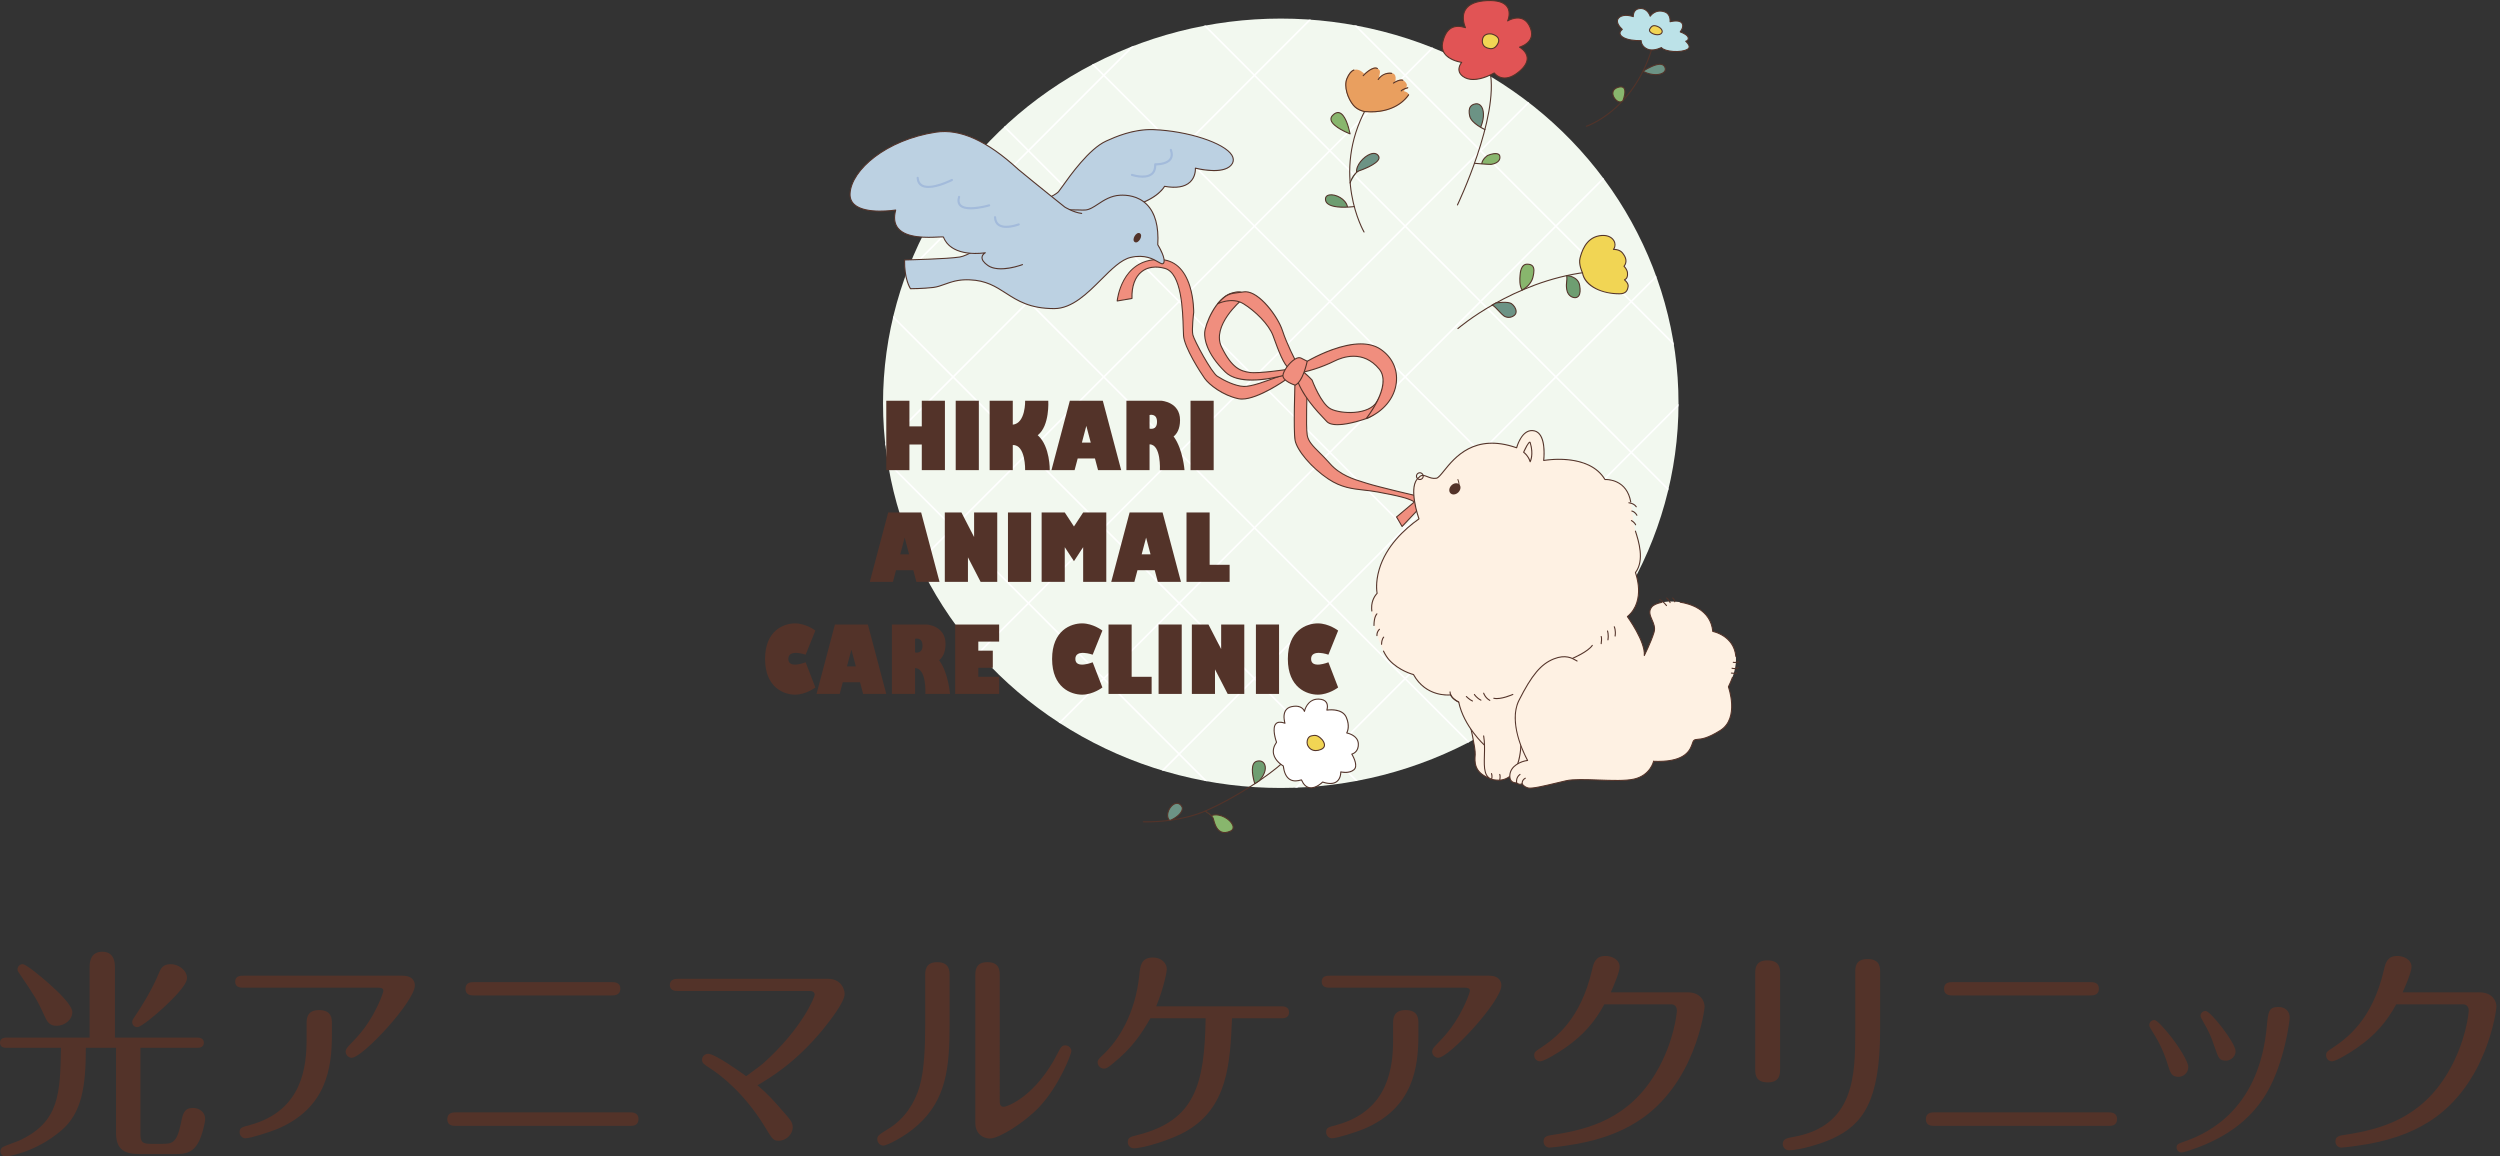 <?xml version="1.0" encoding="utf-8"?>
<!-- Generator: Adobe Illustrator 25.4.2, SVG Export Plug-In . SVG Version: 6.00 Build 0)  -->
<svg version="1.1" id="レイヤー_1" xmlns="http://www.w3.org/2000/svg" xmlns:xlink="http://www.w3.org/1999/xlink" x="0px"
	 y="0px" width="423.696px" height="196px" viewBox="0 0 423.696 196" style="enable-background:new 0 0 423.696 196;"
	 xml:space="preserve">
<rect x="0" y="0" width="423.696" height="196" fill="#333333" stroke="none"/>
<style type="text/css">
	.st0{fill:#533329;}
	.st1{clip-path:url(#SVGID_00000048485611149689068990000001263768777942220956_);}
	.st2{fill:#FFFFFF;}
	.st3{fill:#F08E7E;}
	.st4{fill:#F1D554;}
	.st5{fill:#6E9E71;}
	.st6{fill:#88B66D;}
	.st7{fill:#6C9385;}
	.st8{fill:#E15455;}
	.st9{fill:#BCE2E8;}
	.st10{fill-rule:evenodd;clip-rule:evenodd;fill:#533329;}
	.st11{fill:#FEF1E3;}
	.st12{fill:#BCD1E2;}
	.st13{fill:#A3BBDB;}
	.st14{fill:#E99F5F;}
</style>
<g>
	<g>
		<g>
			<path class="st0" d="M15.189,175.849v-11.917c0-0.828,0.112-2.632,2.143-2.632c2.143,0,2.143,2.03,2.143,2.632v11.917h14.023
				c0.338,0,1.052,0.113,1.052,0.865c0,0.752-0.677,0.865-1.052,0.865h-9.7v14.549c0,1.428,0.338,1.729,1.766,1.729h1.73
				c1.804,0,2.631,0,3.345-3.383c0.338-1.73,0.564-2.707,2.068-2.707c1.015,0,2.068,0.677,2.068,1.88
				c0,0.564-0.526,2.895-1.203,4.06c-1.015,1.767-2.369,1.879-3.76,1.879h-6.165c-2.331,0-3.985-0.601-3.985-3.571v-14.437h-5.114
				c0,6.579-0.677,11.053-4.172,14.023C5.865,195.436,1.166,196,0.939,196c-0.564,0-0.864-0.489-0.864-0.865
				c0-0.225,0.075-0.451,0.262-0.639c0.338-0.301,2.482-0.978,2.933-1.203c6.843-3.158,6.918-8.008,7.068-15.715H1.052
				c-0.376,0-1.052-0.076-1.052-0.865c0-0.751,0.676-0.865,1.052-0.865H15.189z M8.271,166.675c1.616,1.429,3.985,3.685,3.985,4.85
				c0,1.354-1.354,2.331-2.669,2.331c-1.279,0-1.654-0.827-2.031-1.654c-1.203-2.669-1.691-3.421-4.323-7.293
				c-0.151-0.188-0.263-0.376-0.263-0.639c0-0.414,0.338-0.865,0.864-0.865C4.474,163.404,7.293,165.811,8.271,166.675z
				 M31.693,165.773c0,1.166-2.406,3.534-3.985,5c-1.204,1.127-3.798,3.308-4.437,3.308c-0.489,0-0.864-0.376-0.864-0.865
				c0-0.226,0.112-0.489,0.337-0.79c1.279-1.88,3.046-4.737,4.173-7.482c0.301-0.714,0.602-1.541,2.031-1.541
				C30.189,163.404,31.693,164.382,31.693,165.773z"/>
		</g>
		<g>
			<path class="st0" d="M68.242,165.359c2.068,0,2.068,1.466,2.068,1.654c0,2.669-8.834,12.256-10.715,12.256
				c-0.526,0-1.015-0.489-1.015-1.015c0-0.451,0.301-0.752,0.602-1.09c1.542-1.579,3.61-3.685,5.376-7.97
				c0.113-0.301,0.414-1.053,0.414-1.279c0-0.414-0.375-0.526-0.827-0.526H41.211c-0.376,0-1.354,0-1.354-1.015
				c0-1.015,0.94-1.015,1.354-1.015H68.242z M56.249,175.36c0,5.639-0.903,12.444-9.249,15.978
				c-1.203,0.489-4.512,1.579-5.414,1.579c-0.451,0-0.977-0.414-0.977-1.015c0-0.79,0.338-0.865,1.767-1.241
				c8.985-2.444,9.586-10.076,9.586-14.587v-2.594c0-0.752,0-2.293,2.106-2.293c2.181,0,2.181,1.503,2.181,2.255V175.36z"/>
		</g>
		<g>
			<path class="st0" d="M106.785,188.518c0.414,0,1.428,0.038,1.428,1.128c0,1.166-0.977,1.166-1.428,1.166h-29.55
				c-0.414,0-1.429,0-1.429-1.128c0-1.128,0.977-1.165,1.429-1.165H106.785z M103.664,166.45c0.452,0,1.467,0,1.467,1.09
				c0,1.165-1.015,1.165-1.467,1.165H80.318c-0.414,0-1.429,0-1.429-1.127c0-1.128,0.977-1.128,1.429-1.128H103.664z"/>
		</g>
		<g>
			<path class="st0" d="M114.914,167.954c-0.414,0-1.392,0-1.392-1.015s0.978-1.053,1.392-1.053h25.414
				c2.181,0,2.82,1.73,2.82,2.557c0,1.353-2.331,4.361-3.759,6.128c-4.625,5.564-8.722,8.008-11.016,9.361
				c1.88,1.617,2.519,2.331,4.737,4.888c0.752,0.865,1.241,1.391,1.241,2.255c0,1.09-1.052,2.256-2.368,2.256
				c-0.94,0-1.09-0.263-2.406-2.444c-3.383-5.527-7.407-8.685-9.324-9.888c-0.902-0.601-1.278-0.827-1.278-1.391
				c0-0.564,0.489-1.015,1.052-1.015c1.166,0,5.714,3.271,6.428,3.797c0.452-0.338,2.482-1.805,2.858-2.143
				c6.692-5.978,8.759-11.316,8.759-11.655c0-0.414-0.338-0.639-0.752-0.639H114.914z"/>
		</g>
		<g>
			<path class="st0" d="M160.937,173.743c0,7.218-0.602,12.594-5.339,16.88c-2.331,2.143-5.376,3.534-5.865,3.534
				c-0.527,0-1.053-0.451-1.053-1.09c0-0.564,0.188-0.714,2.069-1.879c2.556-1.617,4.286-4.211,5.113-7.106
				c0.789-2.669,0.94-6.917,0.94-10.151v-8.609c0-0.752,0-2.256,2.03-2.256c2.106,0,2.106,1.504,2.106,2.218V173.743z
				 M169.433,186.451c0,0.526,0,1.127,0.677,1.127c0.602,0,5.451-1.767,9.174-9.135c0.489-0.94,0.676-1.278,1.278-1.278
				c0.602,0,1.015,0.526,1.015,0.977s-1.993,5.789-5.451,9.474c-2.406,2.556-6.768,5.338-8.347,5.338
				c-1.203,0-2.481-0.827-2.481-2.632v-25.001c0-0.752,0-2.256,2.031-2.256c2.105,0,2.105,1.466,2.105,2.218V186.451z"/>
		</g>
		<g>
			<path class="st0" d="M194.968,172.578c-1.504,2.556-2.933,4.925-6.541,7.82c-0.677,0.526-0.94,0.714-1.316,0.714
				c-0.564,0-1.09-0.489-1.09-1.052c0-0.451,0.263-0.677,0.977-1.354c2.594-2.444,5.414-6.917,6.091-13.459
				c0.15-1.579,0.3-2.97,2.331-2.97c1.391,0,2.331,0.94,2.331,1.993c0,0.338-0.49,3.121-1.805,6.279h21.166
				c0.414,0,1.354,0,1.354,1.015c0,1.015-0.94,1.015-1.354,1.015h-8.309c-0.338,7.594-0.677,15.151-7.895,19.211
				c-2.293,1.316-7.067,2.82-8.759,2.82c-0.527,0-1.015-0.414-1.015-1.053c0-0.79,0.489-0.902,1.542-1.166
				c9.888-2.444,11.466-8.609,11.654-19.813H194.968z"/>
		</g>
		<g>
			<path class="st0" d="M252.382,165.359c2.068,0,2.068,1.466,2.068,1.654c0,2.669-8.834,12.256-10.715,12.256
				c-0.526,0-1.015-0.489-1.015-1.015c0-0.451,0.301-0.752,0.602-1.09c1.542-1.579,3.61-3.685,5.376-7.97
				c0.113-0.301,0.414-1.053,0.414-1.279c0-0.414-0.375-0.526-0.827-0.526h-22.933c-0.376,0-1.354,0-1.354-1.015
				c0-1.015,0.94-1.015,1.354-1.015H252.382z M240.39,175.36c0,5.639-0.903,12.444-9.249,15.978
				c-1.203,0.489-4.512,1.579-5.414,1.579c-0.451,0-0.977-0.414-0.977-1.015c0-0.79,0.338-0.865,1.767-1.241
				c8.985-2.444,9.586-10.076,9.586-14.587v-2.594c0-0.752,0-2.293,2.106-2.293c2.181,0,2.181,1.503,2.181,2.255V175.36z"/>
		</g>
		<g>
			<path class="st0" d="M286,168.179c2.256,0,2.896,1.541,2.896,2.444c0,0.301-1.467,13.196-11.43,19.475
				c-3.195,2.03-7.068,3.383-12.294,4.098c-0.489,0.075-2.218,0.301-2.556,0.301c-0.526,0-1.014-0.414-1.014-1.015
				c0-0.902,0.601-1.015,1.691-1.165c6.053-0.94,12.821-2.782,17.406-10.602c3.083-5.226,3.497-10.189,3.497-10.414
				c0-1.015-0.752-1.09-0.939-1.09h-11.355c-1.579,2.895-3.497,5.188-6.578,7.331c-1.204,0.865-3.647,2.331-4.287,2.331
				c-0.601,0-1.014-0.451-1.014-1.015c0-0.564,0.187-0.677,1.052-1.241c2.481-1.654,6.805-4.775,8.759-13.309
				c0.263-1.127,0.564-2.293,2.256-2.293c0.977,0,2.406,0.526,2.406,1.879c0,0.903-1.241,3.722-1.504,4.286H286z"/>
		</g>
		<g>
			<path class="st0" d="M301.685,181.187c0,0.79,0,2.255-2.069,2.255c-2.143,0-2.143-1.428-2.143-2.218v-16.204
				c0-0.827,0-2.255,2.068-2.255c2.144,0,2.144,1.428,2.144,2.218V181.187z M318.64,174.57c0,12.068-2.932,16.016-8.045,18.384
				c-1.917,0.902-5.639,1.993-7.407,1.993c-0.564,0-1.052-0.451-1.052-1.053c0-0.902,0.752-1.015,1.767-1.203
				c10.301-1.804,10.527-10.263,10.527-17.858v-10.038c0-0.827,0-2.256,2.068-2.256c2.143,0,2.143,1.429,2.143,2.218V174.57z"/>
		</g>
		<g>
			<path class="st0" d="M357.369,188.518c0.414,0,1.429,0.038,1.429,1.128c0,1.166-0.977,1.166-1.429,1.166h-29.55
				c-0.414,0-1.429,0-1.429-1.128c0-1.128,0.978-1.165,1.429-1.165H357.369z M354.249,166.45c0.451,0,1.466,0,1.466,1.09
				c0,1.165-1.015,1.165-1.466,1.165h-23.347c-0.414,0-1.429,0-1.429-1.127c0-1.128,0.978-1.128,1.429-1.128H354.249z"/>
		</g>
		<g>
			<path class="st0" d="M367.414,180.511c-0.864-2.82-1.804-4.361-2.744-5.865c-0.301-0.489-0.414-0.676-0.414-0.94
				c0-0.489,0.414-0.827,0.864-0.827c0.489,0,1.729,1.504,2.331,2.218c1.729,2.068,3.421,4.85,3.421,5.715
				c0,1.127-0.94,1.692-1.692,1.692C368.016,182.466,367.828,181.826,367.414,180.511z M388.055,172.465
				c0,0.489-0.865,7.594-3.91,12.782c-2.218,3.722-5.941,7.369-13.008,9.7c-0.376,0.113-1.128,0.376-1.429,0.376
				c-0.414,0-0.827-0.376-0.827-0.827c0-0.602,0.338-0.677,1.278-1.015c4.625-1.579,12.782-5.94,14.023-19.587
				c0.226-2.444,0.301-3.233,1.993-3.233C387.265,170.66,388.055,171.337,388.055,172.465z M375.309,177.39
				c-0.639-1.917-1.014-2.631-1.841-4.098c-0.452-0.827-0.527-0.94-0.527-1.165c0-0.414,0.376-0.79,0.864-0.79
				c0.827,0,5.076,5.414,5.076,6.805c0,1.166-1.127,1.617-1.541,1.617C376.136,179.759,376.024,179.458,375.309,177.39z"/>
		</g>
		<g>
			<path class="st0" d="M420.204,168.179c2.256,0,2.895,1.541,2.895,2.444c0,0.301-1.466,13.196-11.429,19.475
				c-3.196,2.03-7.068,3.383-12.294,4.098c-0.489,0.075-2.218,0.301-2.556,0.301c-0.527,0-1.015-0.414-1.015-1.015
				c0-0.902,0.602-1.015,1.692-1.165c6.053-0.94,12.82-2.782,17.406-10.602c3.083-5.226,3.496-10.189,3.496-10.414
				c0-1.015-0.752-1.09-0.94-1.09h-11.354c-1.579,2.895-3.496,5.188-6.579,7.331c-1.203,0.865-3.647,2.331-4.286,2.331
				c-0.602,0-1.015-0.451-1.015-1.015c0-0.564,0.188-0.677,1.052-1.241c2.481-1.654,6.805-4.775,8.76-13.309
				c0.263-1.127,0.564-2.293,2.256-2.293c0.977,0,2.406,0.526,2.406,1.879c0,0.903-1.241,3.722-1.504,4.286H420.204z"/>
		</g>
	</g>
	<g>
		<g>
			<defs>
				<ellipse id="SVGID_1_" cx="217.062" cy="68.346" rx="67.409" ry="65.197"/>
			</defs>
			<use xlink:href="#SVGID_1_"  style="overflow:visible;fill-rule:evenodd;clip-rule:evenodd;fill:#F2F8EF;"/>
			<clipPath id="SVGID_00000142858011151491160680000016021773095920953273_">
				<use xlink:href="#SVGID_1_"  style="overflow:visible;"/>
			</clipPath>
			<g style="clip-path:url(#SVGID_00000142858011151491160680000016021773095920953273_);">
				<polygon class="st2" points="97.149,102.949 96.954,102.754 251.438,-51.869 251.634,-51.675 				"/>
				<polygon class="st2" points="109.919,115.73 109.724,115.535 264.209,-39.088 264.404,-38.894 				"/>
				<polygon class="st2" points="122.688,128.511 122.493,128.317 276.978,-26.307 277.173,-26.113 				"/>
				<polygon class="st2" points="135.459,141.292 135.263,141.098 289.748,-13.526 289.943,-13.332 				"/>
				<polygon class="st2" points="148.228,154.073 148.033,153.879 302.517,-0.745 302.712,-0.551 				"/>
				<polygon class="st2" points="160.997,166.854 160.802,166.66 315.287,12.036 315.483,12.231 				"/>
				<polygon class="st2" points="173.767,179.635 173.572,179.441 328.057,24.817 328.252,25.012 				"/>
			</g>
			<g style="clip-path:url(#SVGID_00000142858011151491160680000016021773095920953273_);">
				<polygon class="st2" points="328.057,102.949 173.572,-51.675 173.767,-51.869 328.252,102.754 				"/>
				<polygon class="st2" points="315.287,115.73 160.802,-38.894 160.997,-39.088 315.483,115.535 				"/>
				<polygon class="st2" points="302.517,128.511 148.033,-26.113 148.228,-26.307 302.712,128.317 				"/>
				<polygon class="st2" points="289.748,141.292 135.263,-13.332 135.459,-13.526 289.943,141.098 				"/>
				<polygon class="st2" points="276.978,154.073 122.493,-0.551 122.688,-0.745 277.173,153.879 				"/>
				<polygon class="st2" points="264.209,166.854 109.724,12.231 109.919,12.036 264.404,166.66 				"/>
				<polygon class="st2" points="251.438,179.635 96.954,25.012 97.149,24.817 251.634,179.441 				"/>
			</g>
		</g>
		<g>
			<g>
				<path class="st3" d="M219.486,64.41c0,0-0.299,8.541,0,10.191c0.299,1.649,2.699,4.625,5.672,6.597s5.378,1.625,8.346,2.187
					c3.168,0.6,5.839,1.111,6.555,1.972l0.43-1.219c0,0-6.913-1.613-8.704-2.187c-1.791-0.574-4.477-1.183-6.412-3.406
					s-3.576-3.227-3.83-4.804c-0.254-1.577,0-8.031,0-8.031S220.835,63.111,219.486,64.41z"/>
				<path class="st0" d="M240.059,85.448c-0.027,0-0.053-0.012-0.07-0.033c-0.701-0.841-3.389-1.351-6.502-1.94
					c-0.807-0.153-1.576-0.239-2.32-0.322c-1.995-0.223-3.879-0.433-6.06-1.879c-2.824-1.873-5.386-4.859-5.711-6.657
					c-0.298-1.64-0.014-9.861-0.002-10.21c0.001-0.024,0.011-0.046,0.028-0.063c0.343-0.329,0.685-0.449,1.002-0.361
					c0.794,0.219,1.191,1.642,1.207,1.703c0.002,0.009,0.003,0.018,0.003,0.028c-0.003,0.064-0.251,6.462-0.001,8.013
					c0.167,1.04,0.961,1.831,2.063,2.925c0.525,0.523,1.121,1.115,1.745,1.833c1.696,1.95,4.024,2.66,5.724,3.178
					c0.225,0.069,0.442,0.135,0.647,0.2c1.767,0.566,8.628,2.169,8.696,2.185c0.025,0.006,0.048,0.022,0.06,0.045
					c0.013,0.023,0.015,0.05,0.007,0.075l-0.429,1.219c-0.012,0.031-0.038,0.054-0.07,0.06
					C240.07,85.447,240.065,85.448,240.059,85.448z M219.576,64.451c-0.021,0.618-0.284,8.568-0.001,10.134
					c0.277,1.531,2.51,4.466,5.633,6.537c2.144,1.421,4.006,1.629,5.979,1.849c0.747,0.083,1.52,0.17,2.333,0.324
					c3.012,0.571,5.631,1.067,6.503,1.89l0.346-0.981c-0.856-0.201-6.955-1.635-8.612-2.166c-0.204-0.065-0.419-0.131-0.644-0.2
					c-1.721-0.525-4.077-1.244-5.809-3.233c-0.621-0.714-1.213-1.303-1.736-1.824c-1.124-1.119-1.938-1.927-2.114-3.026
					c-0.249-1.546-0.018-7.611-0.001-8.034c-0.042-0.142-0.419-1.38-1.076-1.561C220.129,64.091,219.857,64.189,219.576,64.451z"/>
			</g>
			<g>
				<path class="st3" d="M191.846,50.58l-2.507,0.43c0,0,0.645-7.17,7.236-7.027c5.894,0.128,5.731,8.963,5.731,8.963
					s-0.358,2.868-0.143,3.8c0.215,0.932,3.152,6.382,4.155,7.027s2.937,1.649,4.442,1.721c1.504,0.072,4.657-1.219,7.021-2.079
					l0.358,0.789c0,0-5.516,3.944-8.238,3.37s-5.015-2.438-5.731-3.442s-3.439-5.234-3.582-7.242s0.143-10.469-3.152-11.401
					S191.702,46.493,191.846,50.58z"/>
				<path class="st0" d="M210.492,67.723c-0.216,0-0.421-0.019-0.612-0.059c-2.682-0.565-4.999-2.374-5.786-3.478
					c-0.679-0.951-3.452-5.237-3.6-7.289c-0.02-0.282-0.031-0.679-0.046-1.183c-0.087-3.036-0.268-9.353-3.04-10.136
					c-1.509-0.427-2.879-0.24-3.855,0.526c-1.113,0.872-1.687,2.461-1.616,4.474c0.001,0.046-0.031,0.086-0.076,0.093l-2.507,0.43
					c-0.029,0.004-0.057-0.004-0.078-0.023c-0.021-0.019-0.031-0.047-0.029-0.076c0.007-0.072,0.715-7.112,7.134-7.112
					c0.064,0,0.129,0.001,0.194,0.002c2.453,0.053,4.238,1.642,5.162,4.594c0.693,2.213,0.66,4.44,0.66,4.462
					c-0.004,0.038-0.354,2.872-0.146,3.778c0.214,0.925,3.141,6.344,4.116,6.97c1.159,0.746,3.004,1.64,4.395,1.706
					c1.251,0.06,3.695-0.85,5.848-1.653c0.391-0.146,0.774-0.289,1.137-0.421c0.039-0.016,0.095,0.004,0.114,0.048l0.358,0.789
					c0.019,0.04,0.006,0.087-0.029,0.112C217.979,64.429,213.337,67.723,210.492,67.723z M195.879,45.17
					c0.502,0,1.032,0.077,1.579,0.231c2.9,0.82,3.084,7.228,3.172,10.308c0.015,0.501,0.025,0.897,0.046,1.175
					c0.143,2.01,2.892,6.253,3.565,7.195c0.749,1.049,3.07,2.856,5.675,3.405c0.179,0.038,0.37,0.055,0.571,0.055
					c2.619,0,6.965-2.97,7.534-3.367l-0.292-0.642c-0.339,0.124-0.693,0.256-1.055,0.391c-2.101,0.783-4.472,1.667-5.793,1.667
					c-0.043,0-0.086-0.001-0.127-0.003c-1.428-0.068-3.309-0.977-4.487-1.735c-1.034-0.665-3.973-6.119-4.194-7.083
					c-0.217-0.937,0.127-3.715,0.142-3.832c0-0.012,0.031-2.213-0.653-4.398c-0.912-2.908-2.59-4.409-4.99-4.461
					c-0.065-0.001-0.131-0.002-0.195-0.002c-2.597,0-4.551,1.146-5.809,3.41c-0.822,1.479-1.068,2.989-1.124,3.417l2.308-0.396
					c-0.055-2.035,0.544-3.647,1.689-4.544C194.107,45.436,194.944,45.17,195.879,45.17z"/>
			</g>
			<g>
				<path class="st3" d="M218.567,63.343c0,0-7.952,2.581-10.889-0.287c-2.937-2.868-3.582-5.306-3.51-6.668s1.863-5.951,4.657-6.74
					c2.794-0.789,1.576,1.219,1.576,1.219s-5.158,4.302-3.367,7.959c1.791,3.657,3.295,4.087,4.8,4.302s6.734-0.574,6.734-0.574
					V63.343z"/>
				<path class="st0" d="M212.165,64.511c-1.759,0-3.474-0.337-4.552-1.389c-3.34-3.262-3.586-5.799-3.537-6.739
					c0.073-1.387,1.863-6.016,4.722-6.824c0.979-0.276,1.581-0.25,1.836,0.085c0.338,0.444-0.136,1.236-0.156,1.269
					c-0.005,0.009-0.012,0.016-0.02,0.023c-0.051,0.043-5.082,4.298-3.343,7.848c1.74,3.555,3.172,4.029,4.73,4.252
					c1.482,0.212,6.656-0.566,6.708-0.573c0.026-0.003,0.053,0.004,0.073,0.021c0.02,0.017,0.032,0.043,0.032,0.069v0.789
					c0,0.04-0.025,0.075-0.063,0.087C218.388,63.498,215.211,64.511,212.165,64.511z M209.898,49.556c-0.248,0-0.587,0.05-1.05,0.18
					c-2.73,0.771-4.52,5.345-4.589,6.657c-0.048,0.915,0.195,3.389,3.483,6.598c2.723,2.663,9.976,0.518,10.733,0.285v-0.615
					c-0.767,0.113-5.26,0.758-6.655,0.558c-1.612-0.23-3.089-0.717-4.869-4.353c-1.759-3.591,3.097-7.82,3.377-8.059
					c0.124-0.209,0.373-0.77,0.159-1.051C210.408,49.651,210.241,49.556,209.898,49.556z M218.567,63.343h0.002H218.567z"/>
			</g>
			<g>
				<path class="st3" d="M206.36,51.49c0,0,2.392-1.241,4.398,0s4.298,3.487,5.015,5.447s1.719,4.9,2.794,5.617l1.075-1.291
					c0,0-1.504-2.796-2.292-5.234s-4.108-6.892-6.519-6.565S208.051,49.604,206.36,51.49z"/>
				<path class="st0" d="M218.567,62.646c-0.018,0-0.035-0.005-0.051-0.015c-1.024-0.683-1.977-3.312-2.673-5.231l-0.156-0.431
					c-0.719-1.969-3.048-4.207-4.977-5.401c-1.943-1.201-4.285-0.009-4.309,0.003c-0.04,0.02-0.088,0.01-0.114-0.025
					c-0.027-0.035-0.025-0.084,0.004-0.117c1.509-1.683,1.98-1.74,3.732-1.954c0.238-0.029,0.501-0.061,0.794-0.101
					c0.089-0.012,0.179-0.018,0.268-0.018c2.445,0,5.582,4.266,6.351,6.646c0.776,2.402,2.271,5.191,2.287,5.219
					c0.018,0.033,0.014,0.073-0.011,0.102l-1.075,1.291C218.62,62.635,218.593,62.646,218.567,62.646z M208.734,50.851
					c0.666,0,1.393,0.14,2.072,0.561c1.956,1.21,4.319,3.486,5.053,5.494l0.157,0.432c0.672,1.852,1.585,4.373,2.535,5.093
					l0.98-1.178c-0.214-0.404-1.549-2.964-2.269-5.195c-0.762-2.356-4.075-6.823-6.42-6.503c-0.294,0.04-0.557,0.072-0.797,0.101
					c-1.582,0.194-2.087,0.255-3.331,1.583C207.147,51.075,207.892,50.851,208.734,50.851z"/>
			</g>
			<g>
				<path class="st3" d="M231.534,70.944c0,0-5.301,1.936-6.662,0.502c-1.361-1.434-4.298-4.374-5.23-7.672
					c-0.931-3.298,2.722,0.637,2.722,0.637s1.496,4.024,3.148,4.885c1.652,0.86,6.529,1.15,7.887-1.289
					c1.359-2.439,0.499,0.859,0.499,0.859S233.198,70.43,231.534,70.944z"/>
				<path class="st0" d="M226.667,72.067c-0.789,0-1.474-0.148-1.862-0.558l-0.243-0.255c-1.441-1.51-4.123-4.32-5.007-7.455
					c-0.225-0.798-0.208-1.239,0.056-1.387c0.638-0.36,2.463,1.55,2.822,1.936c0.008,0.009,0.015,0.019,0.019,0.03
					c0.015,0.04,1.502,4.001,3.103,4.835c1.637,0.851,6.445,1.119,7.766-1.253c0.48-0.862,0.672-0.994,0.812-0.935
					c0.205,0.082,0.156,0.709-0.144,1.862c-0.034,0.08-0.741,1.623-2.424,2.143C231.383,71.096,228.684,72.067,226.667,72.067z
					 M219.812,62.545c-0.043,0-0.081,0.008-0.112,0.026c-0.098,0.055-0.223,0.28,0.03,1.177c0.873,3.091,3.534,5.88,4.964,7.378
					l0.243,0.256c1.304,1.375,6.513-0.506,6.565-0.525c0.001-0.001,0.003-0.001,0.004-0.002c1.604-0.495,2.301-2.014,2.308-2.029
					c0.173-0.668,0.31-1.463,0.247-1.622c-0.051,0.029-0.206,0.17-0.582,0.845c-0.609,1.094-1.997,1.779-3.906,1.929
					c-1.505,0.118-3.196-0.129-4.104-0.603c-1.626-0.847-3.062-4.591-3.184-4.917C221.553,63.673,220.313,62.545,219.812,62.545z"/>
			</g>
			<g>
				<polygon class="st3" points="236.684,87.615 237.623,89.228 241.241,85.392 240.343,84.534 				"/>
				<path class="st0" d="M237.623,89.32c-0.004,0-0.007,0-0.011-0.001c-0.028-0.003-0.054-0.02-0.068-0.045l-0.939-1.613
					c-0.022-0.039-0.014-0.087,0.021-0.116l3.659-3.08c0.036-0.03,0.09-0.028,0.122,0.004l0.898,0.858
					c0.036,0.035,0.038,0.092,0.003,0.129l-3.618,3.836C237.671,89.309,237.648,89.32,237.623,89.32z M236.802,87.635l0.838,1.441
					l3.472-3.681l-0.773-0.738L236.802,87.635z"/>
			</g>
			<g>
				<path class="st3" d="M220.859,61.622c0,0,8.668-5.449,13.11-2.438c4.442,3.012,3.295,9.537-2.436,11.759
					c0,0,4.513-5.593,2.221-8.389c-2.292-2.796-5.301-2.51-7.594-1.362c-2.292,1.147-5.23,2.008-6.089,1.936L220.859,61.622z"/>
				<path class="st0" d="M231.534,71.035c-0.028,0-0.057-0.013-0.074-0.038c-0.024-0.034-0.023-0.079,0.003-0.112
					c0.045-0.055,4.44-5.567,2.221-8.274c-2.666-3.252-6.12-2.02-7.482-1.338c-2.237,1.12-5.03,1.95-6.024,1.95
					c-0.041,0-0.079-0.001-0.114-0.004c-0.03-0.003-0.058-0.02-0.072-0.047c-0.015-0.027-0.016-0.059-0.001-0.087l0.788-1.506
					c0.008-0.014,0.019-0.026,0.032-0.035c0.021-0.014,2.207-1.379,4.907-2.357c3.591-1.301,6.461-1.328,8.304-0.079
					c1.987,1.347,2.976,3.445,2.715,5.756c-0.305,2.684-2.285,5.046-5.168,6.164C231.556,71.033,231.544,71.035,231.534,71.035z
					 M229.404,60.282c1.423,0,3.026,0.512,4.422,2.214c2.049,2.499-1.128,7.063-2.01,8.233c2.648-1.139,4.452-3.368,4.737-5.885
					c0.255-2.241-0.706-4.276-2.635-5.584c-4.232-2.872-12.513,2.134-12.989,2.427l-0.708,1.353c0.997-0.021,3.769-0.864,5.899-1.93
					C226.809,60.765,228.022,60.282,229.404,60.282z"/>
			</g>
			<g>
				<path class="st3" d="M221.543,61.221c0,0-0.701,3.484-2.053,4.058c0,0-2.064-0.667-2.06-1.616
					c0.003-0.949,2.03-3.504,3.072-2.973C221.543,61.221,221.543,61.221,221.543,61.221z"/>
				<path class="st0" d="M219.49,65.371c-0.01,0-0.019-0.001-0.028-0.004c-0.087-0.028-2.127-0.699-2.124-1.703
					c0.003-0.754,1.11-2.286,2.077-2.876c0.44-0.269,0.831-0.331,1.128-0.179l1.042,0.531c0.036,0.019,0.056,0.059,0.048,0.1
					c-0.029,0.144-0.726,3.539-2.107,4.124C219.514,65.368,219.501,65.371,219.49,65.371z M220.189,60.711
					c-0.237,0-0.488,0.117-0.679,0.233c-0.984,0.6-1.986,2.088-1.989,2.72c-0.003,0.809,1.705,1.428,1.964,1.517
					c1.172-0.543,1.849-3.429,1.954-3.91l-0.98-0.499C220.374,60.729,220.283,60.711,220.189,60.711z"/>
			</g>
		</g>
		<g>
			<g>
				<path class="st0" d="M194.405,139.379c-0.392,0-0.618-0.01-0.63-0.011c-0.05-0.003-0.089-0.046-0.087-0.096
					c0.004-0.051,0.039-0.09,0.097-0.087c0.057,0.002,5.767,0.26,10.704-1.928c4.984-2.21,10.599-5.955,12.941-8.157
					c0.038-0.035,0.096-0.033,0.129,0.004c0.035,0.037,0.033,0.095-0.004,0.129c-2.353,2.213-7.989,5.974-12.992,8.191
					C200.551,139.203,196.036,139.379,194.405,139.379z"/>
			</g>
			<g>
				<path class="st2" d="M217.492,129.812c0,0-2.866-1.577-1.146-4.015c0,0-1.576-4.302,1.433-3.227c0,0-0.788-2.366,1.075-2.796
					c1.863-0.43,2.221,0.789,2.221,0.789s0.43-2.151,2.436-2.079s1.361,1.864,1.361,1.864s2.579-0.43,3.295,1.219
					c0.716,1.649,0.072,2.653,0.072,2.653s1.898,0.323,1.97,1.828s-1.11,1.757-1.11,1.757s1.218,1.936,0.358,2.653
					c-0.86,0.717-2.221,0.359-2.221,0.359s0.143,2.796-3.08,1.721c0,0-2.364,2.438-3.582-0.359
					C220.501,132.107,217.922,133.397,217.492,129.812z"/>
				<path class="st0" d="M222.193,133.613c-0.093,0-0.185-0.008-0.279-0.025c-0.581-0.106-1.05-0.547-1.398-1.312
					c-0.021,0.005-0.046,0.013-0.076,0.021c-0.362,0.1-1.212,0.332-1.944-0.16c-0.582-0.391-0.948-1.154-1.088-2.268
					c-0.237-0.139-1.375-0.865-1.646-2.036c-0.154-0.671,0.008-1.36,0.482-2.05c-0.12-0.345-0.809-2.436-0.051-3.201
					c0.303-0.306,0.788-0.358,1.45-0.154c-0.097-0.377-0.268-1.295,0.12-1.987c0.218-0.388,0.577-0.643,1.07-0.756
					c1.412-0.325,1.999,0.273,2.219,0.623c0.182-0.56,0.786-1.918,2.362-1.918c0.033,0,0.066,0,0.1,0.002
					c0.641,0.023,1.091,0.22,1.338,0.585c0.299,0.443,0.212,1.003,0.147,1.261c0.563-0.066,2.606-0.194,3.251,1.292
					c0.598,1.378,0.275,2.314,0.126,2.626c0.432,0.106,1.86,0.556,1.924,1.888c0.061,1.273-0.752,1.698-1.063,1.813
					c0.244,0.42,1.081,2.001,0.277,2.671c-0.746,0.623-1.832,0.474-2.187,0.403c-0.008,0.307-0.09,1.124-0.715,1.6
					c-0.549,0.418-1.367,0.456-2.432,0.111C223.981,132.834,223.12,133.613,222.193,133.613z M220.565,132.084
					c0.03,0,0.052,0.009,0.072,0.03c0.009,0.008,0.015,0.018,0.02,0.028c0.324,0.744,0.757,1.17,1.29,1.266
					c1.043,0.19,2.13-0.924,2.142-0.935c0.023-0.025,0.059-0.034,0.095-0.023c1.028,0.343,1.807,0.321,2.315-0.064
					c0.688-0.522,0.645-1.555,0.644-1.565c-0.001-0.029,0.012-0.057,0.034-0.076c0.023-0.018,0.054-0.025,0.081-0.017
					c0.014,0.003,1.327,0.337,2.139-0.34c0.789-0.658-0.364-2.515-0.376-2.534c-0.017-0.025-0.019-0.057-0.007-0.084
					c0.011-0.028,0.035-0.048,0.064-0.054c0.046-0.01,1.105-0.257,1.038-1.663c-0.066-1.414-1.875-1.739-1.894-1.742
					c-0.03-0.005-0.056-0.025-0.068-0.053c-0.012-0.028-0.01-0.061,0.007-0.086c0.006-0.01,0.607-0.988-0.079-2.567
					c-0.678-1.563-3.17-1.169-3.197-1.165c-0.033,0.005-0.064-0.007-0.085-0.032c-0.02-0.025-0.027-0.059-0.016-0.09
					c0.002-0.007,0.256-0.733-0.086-1.238c-0.213-0.313-0.614-0.483-1.192-0.503c-0.032-0.001-0.064-0.002-0.095-0.002
					c-1.823,0-2.231,1.924-2.248,2.008c-0.008,0.041-0.044,0.071-0.086,0.073c-0.001,0-0.003,0-0.004,0
					c-0.04,0-0.076-0.026-0.088-0.065c-0.014-0.046-0.363-1.129-2.113-0.726c-0.439,0.102-0.759,0.326-0.951,0.667
					c-0.451,0.802-0.061,1.999-0.058,2.011c0.011,0.033,0.002,0.07-0.022,0.094c-0.026,0.025-0.062,0.032-0.096,0.021
					c-0.67-0.24-1.149-0.221-1.424,0.055c-0.729,0.735,0.101,3.031,0.109,3.054c0.011,0.028,0.006,0.06-0.011,0.084
					c-0.465,0.658-0.627,1.311-0.481,1.941c0.276,1.201,1.583,1.934,1.596,1.941c0.026,0.014,0.044,0.04,0.047,0.069
					c0.13,1.084,0.471,1.819,1.015,2.184c0.664,0.446,1.456,0.229,1.794,0.135C220.474,132.098,220.527,132.084,220.565,132.084z"/>
			</g>
			<g>
				<path class="st4" d="M224.083,125.367c0,0,1.003,1.147-0.215,1.649c-1.218,0.502-1.934-0.072-2.221-0.645
					c-0.287-0.574-0.072-1.506,0.573-1.649C222.865,124.578,223.295,124.506,224.083,125.367z"/>
				<path class="st0" d="M222.99,127.3c-0.708,0-1.185-0.409-1.424-0.888c-0.18-0.359-0.179-0.858,0.003-1.24
					c0.138-0.288,0.361-0.479,0.633-0.539c0.685-0.153,1.149-0.203,1.949,0.673c0.001,0,0.001,0.001,0.002,0.002
					c0.02,0.024,0.518,0.601,0.389,1.149c-0.065,0.281-0.28,0.498-0.638,0.645C223.566,127.24,223.261,127.3,222.99,127.3z
					 M222.812,124.724c-0.182,0-0.365,0.041-0.572,0.087c-0.274,0.061-0.427,0.273-0.506,0.439c-0.159,0.334-0.161,0.768-0.005,1.08
					c0.143,0.286,0.713,1.174,2.104,0.602c0.301-0.124,0.479-0.298,0.53-0.518c0.106-0.45-0.331-0.965-0.348-0.986
					C223.508,124.875,223.162,124.724,222.812,124.724z"/>
			</g>
			<g>
				<path class="st5" d="M212.664,132.824c0,0-1.117-3.37,0.315-3.8c1.433-0.43,2.228,1.362,0.433,3.298L212.664,132.824z"/>
				<path class="st0" d="M212.664,132.915c-0.01,0-0.02-0.002-0.029-0.005c-0.027-0.009-0.049-0.031-0.058-0.058
					c-0.032-0.095-0.768-2.348-0.215-3.413c0.134-0.257,0.332-0.426,0.591-0.504c0.582-0.175,1.101-0.01,1.383,0.442
					c0.387,0.62,0.271,1.79-0.856,3.007l-0.765,0.516C212.7,132.91,212.681,132.915,212.664,132.915z M213.392,129.051
					c-0.123,0-0.253,0.02-0.387,0.06c-0.212,0.064-0.369,0.199-0.48,0.413c-0.451,0.866,0.047,2.68,0.189,3.155l0.647-0.434
					c1.045-1.132,1.168-2.211,0.819-2.771C214.008,129.198,213.727,129.051,213.392,129.051z"/>
			</g>
			<g>
				<path class="st6" d="M204.241,137.462c0,0,1.216,0.668,1.396,1.313s0.649,3.104,2.901,2.079
					c1.576-0.717-1.218-3.392-3.258-2.622"/>
				<path class="st0" d="M207.542,141.192c-0.238,0-0.459-0.048-0.661-0.144c-0.853-0.407-1.153-1.555-1.296-2.106
					c-0.014-0.054-0.026-0.101-0.037-0.142c-0.046-0.165-0.168-0.333-0.32-0.491c-0.01-0.007-0.019-0.016-0.025-0.026
					c-0.403-0.406-0.998-0.735-1.005-0.74c-0.045-0.024-0.061-0.08-0.036-0.124c0.024-0.044,0.08-0.061,0.124-0.036
					c0.035,0.019,0.601,0.333,1.019,0.744c1.455-0.502,3.266,0.634,3.696,1.665c0.212,0.51,0.058,0.927-0.424,1.146
					C208.203,141.107,207.857,141.192,207.542,141.192z M205.443,138.274c0.132,0.153,0.235,0.314,0.28,0.477
					c0.012,0.041,0.024,0.09,0.039,0.145c0.137,0.525,0.421,1.617,1.198,1.987c0.419,0.2,0.936,0.163,1.539-0.111
					c0.492-0.224,0.451-0.618,0.33-0.909C208.445,138.935,206.767,137.88,205.443,138.274z"/>
			</g>
			<g>
				<path class="st7" d="M198.208,139.033c0.22,0.136,3.345-1.621,1.697-2.768C198.687,135.584,197.227,138.037,198.208,139.033z"/>
				<path class="st0" d="M198.24,139.129c-0.033,0-0.061-0.006-0.08-0.018c-0.007-0.004-0.013-0.008-0.018-0.014
					c-0.595-0.606-0.359-1.664,0.167-2.353c0.487-0.639,1.116-0.852,1.641-0.559c0.583,0.406,0.682,0.93,0.294,1.521
					C199.784,138.405,198.615,139.129,198.24,139.129z M199.466,136.238c-0.389,0-0.759,0.288-1.011,0.618
					c-0.479,0.628-0.681,1.576-0.2,2.093c0.228-0.013,1.651-0.758,1.977-1.612c0.148-0.389,0.024-0.715-0.379-0.996
					C199.724,136.269,199.594,136.238,199.466,136.238z"/>
			</g>
		</g>
		<g>
			<g>
				<path class="st0" d="M247.079,55.779c-0.025,0-0.051-0.011-0.069-0.031c-0.033-0.038-0.029-0.096,0.009-0.129
					c0.093-0.08,9.335-8.012,21.827-9.575c0.043-0.006,0.096,0.029,0.102,0.08c0.007,0.05-0.029,0.096-0.079,0.102
					c-12.435,1.556-21.638,9.452-21.729,9.532C247.122,55.772,247.101,55.779,247.079,55.779z"/>
			</g>
			<g>
				<path class="st4" d="M268.195,46.225c0,0-0.699-1.428-0.412-2.48c0.287-1.052,0.931-3.347,3.224-3.777
					c2.292-0.43,3.206,1.327,2.436,2.295c0,0,0.994-0.05,1.522,0.592c0.752,0.914,0.752,1.667,0.269,2.277
					c0,0,0.528,0.483,0.591,1.111c0.054,0.538-0.058,0.981-0.519,1.183c0,0,0.717,0.544,0.627,1.129
					c-0.107,0.699-0.376,1.237-1.487,1.237C271.865,49.791,268.607,48.705,268.195,46.225z"/>
				<path class="st0" d="M274.445,49.883c-1.408,0-2.858-0.314-3.979-0.863c-1.348-0.66-2.163-1.617-2.359-2.768
					c-0.073-0.152-0.694-1.499-0.413-2.532c0.277-1.017,0.924-3.398,3.295-3.843c1.166-0.22,2.14,0.099,2.595,0.854
					c0.279,0.464,0.286,1.011,0.03,1.441c0.321,0.017,1.001,0.114,1.419,0.623c0.711,0.862,0.817,1.644,0.32,2.326
					c0.145,0.152,0.508,0.578,0.56,1.111c0.06,0.595-0.087,0.993-0.446,1.21c0.207,0.187,0.629,0.634,0.553,1.125
					C275.917,49.251,275.654,49.883,274.445,49.883z M271.691,39.993c-0.212,0-0.435,0.021-0.668,0.065
					c-2.258,0.424-2.883,2.727-3.151,3.711c-0.275,1.007,0.398,2.402,0.405,2.416c0.004,0.008,0.007,0.016,0.009,0.025
					c0.288,1.734,2.496,3.49,6.159,3.49c1.014,0,1.286-0.444,1.396-1.159c0.081-0.524-0.585-1.037-0.591-1.042
					c-0.025-0.02-0.039-0.052-0.035-0.084c0.004-0.032,0.024-0.06,0.054-0.073c0.375-0.164,0.523-0.511,0.466-1.09
					c-0.059-0.585-0.557-1.048-0.562-1.053c-0.036-0.032-0.04-0.087-0.011-0.125c0.493-0.62,0.403-1.347-0.266-2.161
					c-0.493-0.597-1.445-0.558-1.447-0.558c-0.031,0.003-0.069-0.017-0.087-0.05c-0.016-0.032-0.012-0.071,0.011-0.099
					c0.307-0.386,0.329-0.927,0.057-1.379C273.103,40.286,272.476,39.993,271.691,39.993z"/>
			</g>
			<g>
				<path class="st5" d="M265.531,46.708c0,0,1.899,0.072,2.183,1.649s-0.218,2.008-0.647,2.079
					c-0.43,0.072-1.351-0.215-1.535-1.362C265.347,47.927,265.643,47.712,265.531,46.708z"/>
				<path class="st0" d="M266.936,50.538c-0.225,0-0.534-0.071-0.821-0.278c-0.251-0.18-0.572-0.53-0.674-1.172
					c-0.102-0.633-0.06-0.993-0.019-1.341c0.035-0.298,0.068-0.579,0.019-1.03c-0.003-0.026,0.006-0.053,0.023-0.072
					c0.02-0.019,0.041-0.027,0.071-0.029c0.02,0.001,1.975,0.093,2.268,1.725c0.153,0.847,0.099,1.463-0.161,1.831
					c-0.136,0.194-0.33,0.316-0.561,0.355C267.039,50.534,266.99,50.538,266.936,50.538z M265.634,46.808
					c0.035,0.41,0.003,0.69-0.029,0.962c-0.041,0.351-0.08,0.683,0.018,1.29c0.093,0.579,0.377,0.892,0.599,1.052
					c0.293,0.21,0.632,0.268,0.831,0.235c0.184-0.031,0.332-0.125,0.441-0.279c0.226-0.322,0.272-0.908,0.131-1.693
					C267.391,47.079,266.029,46.848,265.634,46.808z"/>
			</g>
			<g>
				<path class="st6" d="M257.968,49.157c0,0,1.469-0.728,1.827-2.162c0.358-1.434,0.207-2.223-0.967-2.223
					c-1.075,0-1.182,1.47-1.218,1.972C257.583,47.129,257.467,48.379,257.968,49.157z"/>
				<path class="st0" d="M257.969,49.249c-0.03,0-0.06-0.015-0.077-0.042c-0.498-0.771-0.409-1.967-0.377-2.417l0.004-0.052
					c0.036-0.509,0.144-2.057,1.309-2.057c0.476,0,0.805,0.125,1.005,0.381c0.283,0.362,0.299,0.965,0.051,1.956
					c-0.364,1.458-1.813,2.191-1.874,2.222C257.996,49.246,257.982,49.249,257.969,49.249z M258.828,44.864
					c-0.994,0-1.093,1.42-1.125,1.887l-0.004,0.052c-0.031,0.419-0.111,1.51,0.304,2.232c0.297-0.169,1.407-0.869,1.704-2.062
					c0.229-0.918,0.224-1.49-0.018-1.799C259.525,44.965,259.243,44.864,258.828,44.864z"/>
			</g>
			<g>
				<path class="st7" d="M253.522,51.345c0,0,2.011-0.323,2.655,0.131c0.645,0.454,1.075,1.434,0.501,1.936
					c-0.573,0.502-1.325,0.466-1.827,0.108c-0.537-0.384-1.719-1.958-2.04-1.771L253.522,51.345z"/>
				<path class="st0" d="M255.69,53.88c-0.312,0-0.624-0.094-0.892-0.286c-0.207-0.149-0.498-0.458-0.805-0.785
					c-0.347-0.37-0.981-1.06-1.134-0.981l-0.002,0.001c-0.041,0.024-0.1,0.01-0.124-0.034c-0.025-0.044-0.011-0.1,0.033-0.125
					c0,0,0,0,0.001,0l0.71-0.404c0.009-0.005,0.02-0.009,0.03-0.011c0.084-0.013,2.057-0.323,2.723,0.147
					c0.457,0.322,0.782,0.86,0.807,1.339c0.016,0.3-0.087,0.557-0.298,0.741C256.437,53.746,256.063,53.88,255.69,53.88z
					 M253.075,51.705c0.253,0.138,0.595,0.494,1.051,0.979c0.302,0.321,0.586,0.624,0.779,0.762c0.423,0.303,1.14,0.4,1.713-0.102
					c0.169-0.148,0.248-0.348,0.235-0.594c-0.022-0.419-0.322-0.912-0.729-1.199c-0.579-0.406-2.381-0.147-2.573-0.118
					L253.075,51.705z"/>
			</g>
		</g>
		<g>
			<g>
				<path class="st0" d="M247.008,34.825c-0.014,0-0.027-0.003-0.04-0.009c-0.045-0.022-0.064-0.077-0.043-0.122
					c0.071-0.147,7.061-14.834,5.509-22.601c-0.01-0.05,0.022-0.098,0.072-0.108c0.047-0.009,0.097,0.023,0.107,0.072
					c1.565,7.827-5.453,22.568-5.523,22.716C247.074,34.806,247.042,34.825,247.008,34.825z"/>
			</g>
			<g>
				<path class="st6" d="M249.901,27.674c0,0,2.563,0.231,2.874,0.176c1.216-0.215,1.54-0.86,1.397-1.434
					c-0.143-0.574-1.223-0.43-2.042-0.072c0,0-0.892,0.56-1.003,1.398"/>
				<path class="st0" d="M252.604,27.95c-0.643,0-2.478-0.164-2.711-0.185c-0.051-0.005-0.088-0.049-0.084-0.099
					c0.006-0.051,0.061-0.087,0.1-0.083c0.264,0.024,0.69,0.06,1.135,0.095c0.143-0.841,1-1.387,1.037-1.41
					c0.624-0.274,1.441-0.447,1.882-0.229c0.158,0.078,0.258,0.198,0.298,0.357c0.074,0.296,0.029,0.582-0.13,0.828
					c-0.231,0.356-0.694,0.604-1.34,0.719C252.754,27.947,252.69,27.95,252.604,27.95z M251.228,27.691
					c0.697,0.052,1.387,0.094,1.532,0.069c0.593-0.105,1.015-0.326,1.217-0.638c0.131-0.202,0.168-0.438,0.106-0.684
					c-0.026-0.106-0.093-0.183-0.201-0.236c-0.331-0.163-1.038-0.071-1.715,0.226l0,0C252.169,26.428,251.366,26.942,251.228,27.691
					z"/>
			</g>
			<g>
				<path class="st7" d="M251.667,21.962c0,0-2.296-1.031-2.582-2.286c-0.26-1.138-0.029-1.936,1.039-2.079
					c1.068-0.143,1.807,1.479,0.841,3.917"/>
				<path class="st0" d="M251.667,22.053c-0.013,0-0.025-0.003-0.037-0.008c-0.096-0.043-2.341-1.064-2.635-2.349
					c-0.167-0.733-0.122-1.293,0.136-1.663c0.2-0.289,0.53-0.467,0.981-0.527c0.369-0.051,0.721,0.099,0.974,0.423
					c0.448,0.572,0.674,1.82-0.032,3.609c0.368,0.212,0.642,0.337,0.65,0.341c0.047,0.021,0.067,0.075,0.047,0.121
					C251.735,22.033,251.702,22.053,251.667,22.053z M250.255,17.679c-0.039,0-0.079,0.003-0.12,0.008
					c-0.396,0.053-0.684,0.205-0.854,0.45c-0.226,0.326-0.263,0.837-0.106,1.518c0.165,0.721,1.043,1.378,1.72,1.787
					c0.664-1.702,0.462-2.872,0.048-3.401C250.755,17.803,250.52,17.679,250.255,17.679z"/>
			</g>
			<g>
				<path class="st8" d="M247.724,10.57c0,0-3.867-0.507-3.224-3.37c0.484-2.151,1.648-3.227,3.868-2.51
					c0,0-2.087-4.347,3.684-4.589c5.127-0.215,3.462,3.442,3.462,3.442s2.768-1.731,3.886,1.291c0.895,2.42-1.873,3.155-1.873,3.155
					s2.93,1.577,0,4.087c-2.806,2.403-4.288,0.287-4.288,0.287s-3.34,2.026-5.301,0.592C246.542,11.932,247.724,10.57,247.724,10.57
					z"/>
				<path class="st0" d="M249.685,13.564c-0.636,0-1.265-0.144-1.8-0.536c-0.424-0.31-0.663-0.682-0.711-1.107
					c-0.063-0.563,0.225-1.06,0.384-1.285c-0.5-0.09-2.068-0.45-2.821-1.526c-0.382-0.546-0.492-1.196-0.327-1.93
					c0.281-1.252,0.788-2.094,1.504-2.503c0.607-0.346,1.378-0.391,2.293-0.131c-0.189-0.484-0.603-1.821,0.066-2.936
					c0.59-0.981,1.859-1.52,3.776-1.6c1.772-0.076,2.934,0.299,3.48,1.107c0.536,0.797,0.308,1.781,0.159,2.226
					c0.418-0.208,1.351-0.577,2.253-0.269c0.688,0.235,1.208,0.816,1.546,1.728c0.258,0.696,0.245,1.325-0.038,1.869
					c-0.42,0.808-1.309,1.203-1.704,1.344c0.343,0.228,1.071,0.813,1.166,1.697c0.085,0.79-0.361,1.608-1.325,2.434
					c-1.023,0.876-1.988,1.265-2.878,1.151c-0.837-0.106-1.336-0.626-1.491-0.814C252.857,12.69,251.25,13.563,249.685,13.564z
					 M247.114,4.562c-0.419,0-0.789,0.091-1.109,0.274c-0.67,0.383-1.146,1.185-1.415,2.385c-0.153,0.682-0.054,1.282,0.298,1.784
					c0.836,1.197,2.829,1.472,2.848,1.475c0.033,0.004,0.062,0.027,0.074,0.058c0.012,0.031,0.006,0.067-0.017,0.093
					c-0.005,0.006-0.513,0.602-0.437,1.272c0.043,0.371,0.257,0.7,0.636,0.978c1.894,1.382,5.167-0.576,5.2-0.596
					c0.041-0.025,0.096-0.014,0.123,0.026c0.005,0.007,0.496,0.69,1.419,0.805c0.841,0.104,1.753-0.269,2.733-1.109
					c0.915-0.784,1.339-1.549,1.261-2.275c-0.112-1.041-1.234-1.656-1.246-1.662c-0.032-0.018-0.052-0.054-0.047-0.091
					c0.004-0.037,0.031-0.068,0.067-0.078c0.013-0.003,1.285-0.352,1.783-1.314c0.258-0.497,0.266-1.075,0.028-1.72
					c-0.317-0.857-0.799-1.401-1.433-1.618c-1.1-0.377-2.307,0.365-2.319,0.373c-0.036,0.021-0.079,0.018-0.109-0.009
					c-0.03-0.027-0.04-0.07-0.022-0.107c0.006-0.013,0.591-1.329-0.056-2.287c-0.508-0.752-1.618-1.095-3.319-1.026
					c-1.851,0.078-3.071,0.586-3.626,1.511c-0.766,1.276,0.012,2.93,0.02,2.946c0.016,0.033,0.01,0.072-0.014,0.1
					c-0.024,0.028-0.061,0.038-0.098,0.027C247.895,4.634,247.486,4.562,247.114,4.562z"/>
			</g>
			<g>
				<path class="st4" d="M252.38,8.203c0,0-1.29-0.103-1.146-1.414s1.577-1.024,1.577-1.024s1.646,0.359,1.073,1.577
					S252.38,8.203,252.38,8.203z"/>
				<path class="st0" d="M252.695,8.342c-0.169,0-0.294-0.035-0.334-0.048c-0.088-0.009-0.62-0.081-0.958-0.489
					c-0.218-0.264-0.306-0.609-0.26-1.026c0.042-0.39,0.198-0.686,0.463-0.88c0.499-0.365,1.194-0.23,1.223-0.224
					c0.038,0.008,0.889,0.199,1.176,0.781c0.135,0.274,0.122,0.585-0.038,0.925C253.587,8.191,253.045,8.342,252.695,8.342z
					 M252.491,5.831c-0.225,0-0.534,0.039-0.777,0.217c-0.221,0.162-0.351,0.415-0.388,0.751c-0.04,0.365,0.034,0.663,0.219,0.888
					c0.31,0.377,0.838,0.425,0.844,0.425c0.008,0.001,0.017,0.003,0.024,0.006c0.036,0.013,0.861,0.311,1.389-0.814
					c0.135-0.287,0.148-0.544,0.039-0.765c-0.247-0.503-1.041-0.682-1.048-0.684C252.79,5.855,252.666,5.831,252.491,5.831z"/>
			</g>
		</g>
		<g>
			<g>
				<path class="st0" d="M268.857,21.488c-0.039,0-0.074-0.025-0.087-0.063c-0.016-0.048,0.011-0.1,0.059-0.115
					c0.02-0.006,1.987-0.659,4.32-2.59c2.153-1.782,5.068-5.049,6.724-10.493c0.017-0.048,0.066-0.075,0.114-0.061
					c0.049,0.015,0.076,0.066,0.061,0.114c-1.672,5.492-4.615,8.789-6.79,10.587c-2.36,1.951-4.354,2.611-4.374,2.618
					C268.876,21.487,268.867,21.488,268.857,21.488z"/>
			</g>
			<g>
				<path class="st9" d="M278.135,6.877c0,0-1.483,0.083-2.579-0.323c-0.862-0.319-1.429-0.915-0.609-1.577
					c0,0-1.397-1.183-0.573-1.972s2.436-0.179,2.436-0.179s-0.125-1.309,1.164-1.38c1.289-0.072,1.701,1.309,1.701,1.309
					s0.851-1.339,2.507-0.717c1.003,0.376,0.86,1.649,0.86,1.649s1.137-0.311,1.755,0.018c0.421,0.224,0.632,0.831-0.036,1.703
					c0,0,0.859,0.282,1.218,0.717c0.236,0.286,0.225,0.734-0.287,0.872c0,0,1.059,0.888,0.34,1.333
					c-1.128,0.699-3.976,0.43-4.46-0.269c0,0-1.023,0.545-1.988,0.376C278.979,8.331,278.162,7.795,278.135,6.877z"/>
				<path class="st0" d="M284.077,8.837c-1.075,0-2.164-0.258-2.529-0.662c-0.249,0.12-1.131,0.499-1.979,0.352
					c-0.695-0.121-1.446-0.703-1.521-1.555c-0.346,0.012-1.568,0.023-2.525-0.332c-0.361-0.134-0.979-0.431-1.059-0.917
					c-0.041-0.254,0.074-0.505,0.344-0.748c-0.212-0.199-0.768-0.774-0.786-1.36c-0.008-0.259,0.089-0.486,0.288-0.677
					c0.728-0.696,1.996-0.371,2.404-0.242c0.004-0.209,0.051-0.614,0.321-0.928c0.217-0.253,0.531-0.392,0.933-0.414
					c1.077-0.059,1.572,0.84,1.734,1.214c0.282-0.335,1.135-1.134,2.512-0.617c0.863,0.324,0.93,1.271,0.925,1.617
					c0.317-0.072,1.174-0.226,1.7,0.055c0.219,0.116,0.368,0.313,0.421,0.555c0.053,0.244,0.031,0.642-0.352,1.184
					c0.254,0.096,0.848,0.348,1.141,0.704c0.151,0.183,0.207,0.419,0.144,0.615c-0.049,0.152-0.163,0.272-0.328,0.349
					c0.187,0.183,0.534,0.573,0.508,0.936c-0.013,0.18-0.111,0.328-0.293,0.44C285.596,8.707,284.841,8.837,284.077,8.837z
					 M281.574,7.968c0.029,0,0.058,0.014,0.075,0.04c0.452,0.653,3.249,0.916,4.336,0.243c0.13-0.081,0.197-0.178,0.206-0.298
					c0.023-0.325-0.394-0.751-0.556-0.888c-0.026-0.022-0.038-0.057-0.031-0.09c0.008-0.033,0.033-0.06,0.066-0.069
					c0.185-0.05,0.307-0.148,0.349-0.282c0.044-0.138,0.001-0.307-0.11-0.443c-0.338-0.409-1.167-0.686-1.175-0.688
					c-0.028-0.009-0.051-0.032-0.06-0.06s-0.003-0.059,0.015-0.083c0.412-0.538,0.441-0.914,0.392-1.134
					c-0.041-0.188-0.157-0.342-0.327-0.432c-0.578-0.308-1.677-0.013-1.688-0.01c-0.029,0.008-0.061,0.001-0.084-0.019
					c-0.023-0.02-0.035-0.05-0.031-0.08c0.005-0.049,0.122-1.207-0.801-1.553c-1.573-0.589-2.389,0.668-2.397,0.68
					c-0.019,0.03-0.057,0.046-0.09,0.042c-0.035-0.005-0.064-0.03-0.075-0.064c-0.017-0.054-0.419-1.31-1.609-1.243
					c-0.349,0.02-0.62,0.137-0.803,0.35c-0.322,0.374-0.275,0.925-0.275,0.931c0.003,0.031-0.01,0.062-0.035,0.081
					c-0.025,0.019-0.057,0.024-0.088,0.013c-0.016-0.006-1.568-0.579-2.34,0.16c-0.162,0.155-0.238,0.331-0.231,0.539
					c0.019,0.628,0.793,1.291,0.8,1.297c0.021,0.018,0.032,0.044,0.032,0.071c0,0.027-0.013,0.053-0.034,0.07
					c-0.272,0.22-0.392,0.437-0.358,0.645c0.047,0.288,0.39,0.571,0.942,0.775c1.064,0.394,2.527,0.317,2.542,0.317
					c0.001,0,0.003,0,0.005,0c0.022,0,0.045,0.009,0.061,0.024c0.019,0.017,0.029,0.04,0.03,0.065
					c0.026,0.903,0.857,1.382,1.374,1.472c0.919,0.161,1.919-0.362,1.93-0.367C281.544,7.972,281.559,7.968,281.574,7.968z"/>
			</g>
			<g>
				<path class="st7" d="M278.451,12.075c0,0,2.943-2.008,3.659-0.789C282.827,12.506,280.523,13.223,278.451,12.075z"/>
				<path class="st0" d="M280.592,12.745c-0.667,0-1.445-0.179-2.185-0.589c-0.028-0.015-0.046-0.044-0.048-0.076
					c-0.001-0.032,0.014-0.062,0.04-0.08c0.085-0.058,2.093-1.418,3.215-1.166c0.257,0.057,0.45,0.194,0.575,0.407
					c0.222,0.377,0.191,0.74-0.085,1.024C281.809,12.567,281.255,12.745,280.592,12.745z M278.631,12.067
					c1.349,0.688,2.826,0.6,3.342,0.069c0.217-0.222,0.237-0.5,0.059-0.803c-0.1-0.169-0.249-0.274-0.457-0.321
					C280.691,10.815,279.092,11.772,278.631,12.067z"/>
			</g>
			<g>
				<path class="st6" d="M275.054,17.059c0,0,1.182-2.94-0.91-2.234C272.218,15.475,274.221,18.05,275.054,17.059z"/>
				<path class="st0" d="M274.592,17.375c-0.098,0-0.2-0.02-0.307-0.059c-0.565-0.211-1.053-0.927-1.043-1.531
					c0.008-0.488,0.318-0.86,0.874-1.047c0.529-0.178,0.913-0.147,1.138,0.093c0.552,0.584-0.087,2.193-0.114,2.262
					c-0.004,0.009-0.009,0.017-0.015,0.025C274.981,17.288,274.798,17.375,274.592,17.375z M274.709,14.807
					c-0.149,0-0.328,0.035-0.535,0.105c-0.483,0.163-0.742,0.466-0.749,0.877c-0.009,0.575,0.48,1.19,0.924,1.356
					c0.173,0.066,0.424,0.095,0.626-0.133c0.177-0.446,0.532-1.644,0.145-2.054C275.026,14.857,274.888,14.807,274.709,14.807z
					 M275.054,17.059h0.002H275.054z"/>
			</g>
			<g>
				<path class="st4" d="M280.181,5.739c0,0,0.783,0.332,1.285,0c0.501-0.332,0.171-0.977-0.559-1.264
					c-0.73-0.287-1.017-0.055-1.303,0.439C279.317,5.407,280.181,5.739,280.181,5.739z"/>
				<path class="st0" d="M280.909,5.979c-0.385,0-0.731-0.141-0.762-0.155c-0.039-0.015-0.547-0.219-0.667-0.56
					c-0.047-0.132-0.032-0.265,0.044-0.396c0.308-0.533,0.642-0.782,1.416-0.478c0.482,0.189,0.818,0.536,0.854,0.882
					c0.023,0.217-0.075,0.41-0.277,0.544C281.332,5.938,281.115,5.979,280.909,5.979z M280.362,4.441
					c-0.31,0-0.488,0.189-0.68,0.519c-0.048,0.083-0.058,0.163-0.029,0.243c0.078,0.222,0.431,0.401,0.561,0.451
					c0.001,0,0.002,0.001,0.003,0.001c0.007,0.003,0.744,0.308,1.199,0.008c0.146-0.097,0.213-0.222,0.197-0.372
					c-0.029-0.275-0.326-0.569-0.739-0.731C280.668,4.479,280.501,4.441,280.362,4.441z"/>
			</g>
		</g>
		<g>
			<g>
				<g>
					<path class="st10" d="M154.128,79.681h-3.922V67.918h3.922V79.681z"/>
				</g>
				<g>
					<path class="st10" d="M160.145,79.681h-3.922V67.918h3.922V79.681z"/>
				</g>
				<g>
					<path class="st10" d="M157.805,72.263v3.072h-5.259v-3.072H157.805z"/>
				</g>
			</g>
			<g>
				<path class="st10" d="M165.894,79.681h-3.922V67.918h3.922V79.681z"/>
			</g>
			<g>
				<path class="st10" d="M174.75,98.617h-3.922V86.854h3.922V98.617z"/>
			</g>
			<g>
				<path class="st10" d="M200.277,117.605h-3.922v-11.764h3.922V117.605z"/>
			</g>
			<g>
				<path class="st10" d="M216.772,117.605h-3.922v-11.764h3.922V117.605z"/>
			</g>
			<g>
				<g>
					<path class="st10" d="M183.571,86.853l-1.558,2.375l-1.558-2.375h-3.922v11.764h3.922v-5.882l1.558,2.375l1.558-2.375v5.882
						h3.922V86.853H183.571z"/>
				</g>
			</g>
			<g>
				<path class="st10" d="M205.692,79.681h-3.922V67.918h3.922V79.681z"/>
			</g>
			<g>
				<g>
					<path class="st10" d="M175.942,73.83c-0.027-0.025-0.055-0.042-0.083-0.066c0.01-0.007,0.019-0.012,0.029-0.02
						c2.042-1.591,1.773-5.827,1.773-5.827h-3.922c0,0,0.108,3.815-2.095,4.057v-4.057h-3.922v11.764h3.922v-4.254
						c2.203-0.092,2.095,4.254,2.095,4.254h4.173C177.912,79.681,177.983,75.685,175.942,73.83z"/>
				</g>
			</g>
			<g>
				<g>
					<path class="st10" d="M186.903,67.918h-5.588l-3.116,11.764h3.922l0.524-1.98h2.927l0.524,1.98h3.922L186.903,67.918z
						 M183.357,75.013l0.751-2.836l0.751,2.836H183.357z"/>
				</g>
			</g>
			<g>
				<g>
					<path class="st10" d="M156.116,86.853h-5.588l-3.116,11.764h3.922l0.524-1.979h2.927l0.524,1.979h3.922L156.116,86.853z
						 M152.571,93.949l0.751-2.836l0.751,2.836H152.571z"/>
				</g>
			</g>
			<g>
				<g>
					<path class="st10" d="M147.089,105.841h-5.588l-3.116,11.764h3.922l0.524-1.98h2.927l0.524,1.98h3.922L147.089,105.841z
						 M143.544,112.936l0.751-2.836l0.751,2.836H143.544z"/>
				</g>
			</g>
			<g>
				<g>
					<path class="st10" d="M197.034,86.853h-5.588l-3.116,11.764h3.922l0.524-1.979h2.927l0.524,1.979h3.922L197.034,86.853z
						 M193.489,93.949l0.751-2.836l0.751,2.836H193.489z"/>
				</g>
			</g>
			<g>
				<g>
					<path class="st10" d="M200.749,79.681c0,0-0.253-3.45-1.757-5.583c-0.031-0.045-0.066-0.077-0.098-0.119
						c0.55-0.438,1.097-1.256,1.097-2.784c0-3.064-3.149-3.278-3.149-3.278h-5.939v11.764h3.922v-4.373
						c1.99,0,1.751,4.373,1.751,4.373H200.749z M194.825,72.647v-2.312c0,0,1.265-0.343,1.265,1.156
						C196.09,72.989,194.825,72.647,194.825,72.647z"/>
				</g>
			</g>
			<g>
				<g>
					<path class="st10" d="M161.005,117.605c0,0-0.253-3.45-1.757-5.583c-0.031-0.045-0.066-0.077-0.098-0.119
						c0.55-0.438,1.097-1.256,1.097-2.784c0-3.064-3.149-3.278-3.149-3.278h-5.939v11.764h3.922v-4.373
						c1.99,0,1.751,4.373,1.751,4.373H161.005z M155.081,110.57v-2.312c0,0,1.265-0.343,1.265,1.156S155.081,110.57,155.081,110.57z
						"/>
				</g>
			</g>
			<g>
				<g>
					<path class="st10" d="M165.089,86.853v4.164l-2.149-4.164h-2.816v11.764h3.922v-4.164l2.149,4.164h2.816V86.853H165.089z"/>
				</g>
			</g>
			<g>
				<g>
					<path class="st10" d="M206.959,105.841v4.164l-2.149-4.164h-2.816v11.764h3.922v-4.164l2.149,4.164h2.816v-11.764H206.959z"/>
				</g>
			</g>
			<g>
				<g>
					<path class="st10" d="M205.009,95.717v-8.864h-3.922v11.764h7.307v-2.9H205.009z"/>
				</g>
			</g>
			<g>
				<g>
					<path class="st10" d="M191.792,114.705v-8.864h-3.922v11.764h7.307v-2.9H191.792z"/>
				</g>
			</g>
			<g>
				<path class="st10" d="M133.603,111.676c0-1.761,2.937-0.721,2.937-0.721l1.648-4.087c0,0-1.576-1.219-3.439-1.219
					s-5.086,1.152-5.086,6.027s3.224,6.054,5.086,6.054s3.439-1.219,3.439-1.219l-1.648-4.27
					C136.54,112.241,133.603,113.437,133.603,111.676z"/>
			</g>
			<g>
				<path class="st10" d="M182.248,111.676c0-1.761,2.937-0.721,2.937-0.721l1.648-4.087c0,0-1.576-1.219-3.439-1.219
					s-5.086,1.152-5.086,6.027s3.224,6.054,5.086,6.054s3.439-1.219,3.439-1.219l-1.648-4.27
					C185.185,112.241,182.248,113.437,182.248,111.676z"/>
			</g>
			<g>
				<path class="st10" d="M222.202,111.676c0-1.761,2.937-0.721,2.937-0.721l1.648-4.087c0,0-1.576-1.219-3.439-1.219
					c-1.863,0-5.086,1.152-5.086,6.027s3.224,6.054,5.086,6.054c1.863,0,3.439-1.219,3.439-1.219l-1.648-4.27
					C225.139,112.241,222.202,113.437,222.202,111.676z"/>
			</g>
			<g>
				<g>
					<path class="st10" d="M169.333,108.741v-2.9h-7.453v11.764h7.453v-2.9h-3.53v-1.532h2.456v-2.9h-2.456v-1.532H169.333z"/>
				</g>
			</g>
		</g>
		<g>
			<g>
				<path class="st11" d="M249.085,122.564c0,0,1.003,4.236,0.931,5.312s-0.327,3.009,2.416,4.014
					c2.742,1.005,1.095-8.101,1.095-8.101"/>
				<path class="st0" d="M252.828,132.06c-0.134,0-0.276-0.028-0.428-0.083c-2.697-0.988-2.564-2.857-2.485-3.973l0.009-0.133
					c0.071-1.05-0.919-5.242-0.928-5.285c-0.012-0.049,0.019-0.099,0.067-0.11c0.057-0.013,0.099,0.019,0.11,0.068
					c0.041,0.174,1.006,4.262,0.934,5.339l-0.01,0.134c-0.075,1.065-0.201,2.847,2.365,3.788c0.328,0.12,0.589,0.091,0.801-0.088
					c1.375-1.156,0.184-7.843,0.172-7.911c-0.01-0.05,0.023-0.097,0.073-0.107c0.061-0.01,0.098,0.025,0.106,0.074
					c0.051,0.28,1.222,6.86-0.233,8.084C253.222,131.992,253.036,132.06,252.828,132.06z"/>
			</g>
			<g>
				<path class="st11" d="M290.277,107.011c-0.501-5.736-9.134-5.808-10.388-4.087c-0.989,1.357,0.931,2.581,0.43,4.23
					c-0.501,1.649-1.648,3.944-1.648,3.944c0.215-2.366-2.866-6.597-2.866-6.597c3.224-2.653,1.361-7.457,1.361-7.457
					c1.576-2.079,0.573-5.234,0-7.027c-0.573-1.793-0.072-0.86-0.788-4.939c-0.716-4.078-4.37-3.809-4.37-3.809
					c-2.794-4.661-10.388-3.227-10.388-3.227s0.573-4.517-1.576-5.019c-2.149-0.502-3.009,2.868-3.009,2.868
					c-9.385-3.298-12.25,4.948-13.611,5.163c-1.361,0.215-2.185-1.076-2.937-0.143c-2.006,1.434,0,7.027,0,7.027
					c-8.525,6.023-7.092,12.62-7.092,12.62s-1.003,0.932-0.931,2.581c0.072,1.649,1.289,6.883,3.009,8.748
					c1.719,1.864,4.083,2.438,4.083,2.438c2.221,4.015,6.304,3.442,6.304,3.442c0.215,0.645,1.361,1.219,1.361,1.219
					c0.86,4.159,4.37,7.314,4.37,7.314l6.304,4.446l22.351-1.721c6.662,0.287,6.304-3.012,6.806-3.513
					c0.501-0.502,1.218,0.359,4.513-1.721c3.295-2.079,1.361-7.385,1.361-7.385C296.94,108.229,290.277,107.011,290.277,107.011z"/>
			</g>
			<g>
				<path class="st0" d="M266.565,111.646c-0.035,0-0.069-0.021-0.084-0.056c-0.02-0.046,0.001-0.1,0.048-0.12
					c0.025-0.011,2.562-1.103,3.255-2.144c0.028-0.043,0.085-0.053,0.127-0.025c0.042,0.028,0.054,0.085,0.025,0.127
					c-0.723,1.086-3.229,2.165-3.335,2.211C266.59,111.643,266.577,111.646,266.565,111.646z"/>
			</g>
			<g>
				<g>
					<path class="st0" d="M271.365,109.182c-0.004,0-0.009,0-0.013-0.001c-0.051-0.007-0.085-0.054-0.078-0.104
						c0.133-0.926,0.014-1.157,0.013-1.159c-0.024-0.043-0.011-0.099,0.031-0.124c0.044-0.025,0.096-0.015,0.123,0.026
						c0.027,0.041,0.156,0.294,0.015,1.283C271.449,109.149,271.41,109.182,271.365,109.182z"/>
				</g>
				<g>
					<path class="st0" d="M272.511,108.536c-0.005,0-0.009,0-0.014-0.001c-0.051-0.008-0.085-0.054-0.077-0.104
						c0.138-0.894-0.064-1.454-0.066-1.46c-0.018-0.047,0.007-0.1,0.054-0.118c0.049-0.017,0.101,0.006,0.118,0.054
						c0.009,0.024,0.222,0.607,0.076,1.552C272.594,108.504,272.555,108.536,272.511,108.536z"/>
				</g>
				<g>
					<path class="st0" d="M273.729,107.891c-0.004,0-0.009,0-0.013-0.001c-0.051-0.007-0.085-0.054-0.078-0.104
						c0.138-0.959-0.132-1.518-0.135-1.524c-0.022-0.045-0.004-0.1,0.041-0.123c0.048-0.022,0.101-0.004,0.123,0.041
						c0.013,0.024,0.298,0.611,0.152,1.631C273.813,107.858,273.774,107.891,273.729,107.891z"/>
				</g>
			</g>
			<g>
				<path class="st0" d="M253.672,118.486c-0.187,0-0.365-0.017-0.526-0.058c-0.049-0.012-0.079-0.062-0.066-0.111
					c0.013-0.049,0.055-0.079,0.111-0.067c1.104,0.276,3.142-0.631,3.165-0.64c0.043-0.02,0.101,0,0.121,0.046
					c0.021,0.046,0,0.1-0.047,0.121C256.356,117.811,254.835,118.486,253.672,118.486z"/>
			</g>
			<g>
				<g>
					<path class="st0" d="M252.488,118.79c-0.015,0-0.03-0.004-0.044-0.011c-0.811-0.443-1.072-1.238-1.082-1.271
						c-0.016-0.048,0.011-0.1,0.059-0.115c0.051-0.016,0.101,0.012,0.115,0.059c0.003,0.008,0.252,0.76,0.996,1.166
						c0.045,0.024,0.061,0.08,0.036,0.124C252.551,118.773,252.52,118.79,252.488,118.79z"/>
				</g>
				<g>
					<path class="st0" d="M250.984,118.754c-0.014,0-0.028-0.003-0.041-0.01c-0.73-0.366-1.13-0.974-1.147-1
						c-0.027-0.042-0.016-0.099,0.027-0.127c0.043-0.027,0.099-0.016,0.127,0.027c0.004,0.006,0.39,0.594,1.075,0.936
						c0.045,0.023,0.063,0.078,0.041,0.123C251.05,118.735,251.017,118.754,250.984,118.754z"/>
				</g>
				<g>
					<path class="st0" d="M249.551,118.897c-0.012,0-0.024-0.002-0.036-0.007c-0.512-0.22-1.045-0.758-1.068-0.781
						c-0.035-0.036-0.035-0.094,0.001-0.13c0.035-0.035,0.095-0.035,0.13,0.001c0.005,0.005,0.53,0.536,1.009,0.741
						c0.047,0.02,0.068,0.074,0.048,0.12C249.62,118.877,249.586,118.897,249.551,118.897z"/>
				</g>
			</g>
			<g>
				<g>
					<path class="st0" d="M294.014,112.368c-0.191,0-0.288-0.035-0.295-0.038c-0.048-0.018-0.071-0.071-0.054-0.118
						c0.018-0.047,0.073-0.071,0.117-0.054c0.003,0.001,0.272,0.093,0.838-0.073c0.05-0.015,0.1,0.013,0.114,0.062
						c0.015,0.049-0.014,0.099-0.061,0.114C294.389,112.345,294.17,112.368,294.014,112.368z"/>
				</g>
				<g>
					<path class="st0" d="M293.932,113.403c-0.259,0-0.42-0.065-0.43-0.069c-0.047-0.019-0.068-0.073-0.05-0.119
						c0.02-0.047,0.071-0.068,0.12-0.05c0.004,0.001,0.406,0.161,0.968-0.072c0.047-0.019,0.102,0.003,0.12,0.05
						c0.02,0.047-0.003,0.1-0.05,0.12C294.347,113.37,294.115,113.403,293.932,113.403z"/>
				</g>
				<g>
					<path class="st0" d="M293.927,114.197c-0.275,0-0.497-0.031-0.511-0.033c-0.051-0.007-0.085-0.054-0.078-0.104
						c0.007-0.05,0.049-0.086,0.103-0.078c0.006,0.001,0.493,0.069,0.904,0c0.056-0.009,0.098,0.026,0.105,0.075
						c0.008,0.05-0.025,0.097-0.076,0.106C294.226,114.189,294.07,114.197,293.927,114.197z"/>
				</g>
			</g>
			<g>
				<g>
					<path class="st0" d="M234.149,109.289L234.149,109.289c-0.052,0-0.092-0.042-0.092-0.093c0.01-0.93,0.373-1.271,0.388-1.286
						c0.037-0.033,0.096-0.032,0.129,0.006c0.034,0.037,0.032,0.095-0.005,0.129c-0.007,0.007-0.32,0.316-0.329,1.153
						C234.239,109.249,234.198,109.289,234.149,109.289z"/>
				</g>
				<g>
					<path class="st0" d="M233.36,107.819c-0.049,0-0.089-0.038-0.092-0.087c-0.037-0.718,0.442-1.133,0.463-1.15
						c0.037-0.032,0.096-0.029,0.129,0.011c0.033,0.038,0.028,0.096-0.01,0.129c-0.005,0.004-0.43,0.376-0.398,1.001
						c0.002,0.051-0.036,0.094-0.087,0.096C233.363,107.819,233.362,107.819,233.36,107.819z"/>
				</g>
				<g>
					<path class="st0" d="M232.859,106.098c-0.051,0-0.092-0.041-0.092-0.092c0-1.566,0.511-2.023,0.533-2.041
						c0.037-0.032,0.096-0.029,0.129,0.01c0.033,0.038,0.029,0.096-0.009,0.129c-0.01,0.008-0.469,0.443-0.469,1.903
						C232.951,106.057,232.91,106.098,232.859,106.098z"/>
				</g>
			</g>
			<g>
				<path class="st0" d="M247.223,119.077c-0.012,0-0.022-0.002-0.034-0.007c-0.061-0.024-1.489-0.61-1.527-1.803
					c-0.001-0.051,0.038-0.093,0.089-0.095c0.001,0,0.002,0,0.003,0c0.05,0,0.09,0.039,0.092,0.089
					c0.033,1.073,1.398,1.633,1.411,1.639c0.047,0.019,0.069,0.072,0.051,0.119C247.293,119.055,247.259,119.077,247.223,119.077z"
					/>
			</g>
			<g>
				<g>
					<path class="st0" d="M277.418,87.42c-0.032,0-0.063-0.017-0.08-0.047c-0.329-0.593-0.775-0.668-0.794-0.671
						c-0.05-0.008-0.084-0.054-0.077-0.104c0.008-0.05,0.058-0.085,0.103-0.077c0.022,0.003,0.552,0.086,0.927,0.763
						c0.024,0.044,0.009,0.1-0.035,0.125C277.449,87.416,277.433,87.42,277.418,87.42z"/>
				</g>
				<g>
					<path class="st0" d="M277.311,85.986c-0.03,0-0.06-0.015-0.077-0.042c-0.364-0.563-1.177-0.639-1.185-0.64
						c-0.051-0.004-0.088-0.049-0.084-0.099c0.005-0.051,0.058-0.086,0.1-0.084c0.037,0.003,0.91,0.083,1.324,0.723
						c0.027,0.042,0.016,0.099-0.027,0.127C277.345,85.981,277.329,85.986,277.311,85.986z"/>
				</g>
				<g>
					<path class="st0" d="M277.204,89.033c-0.034,0-0.067-0.02-0.083-0.053c-0.2-0.432-0.67-0.671-0.674-0.674
						c-0.045-0.023-0.063-0.078-0.041-0.123c0.024-0.045,0.081-0.064,0.123-0.041c0.021,0.011,0.532,0.271,0.758,0.761
						c0.021,0.046,0.001,0.1-0.045,0.122C277.23,89.03,277.216,89.033,277.204,89.033z"/>
				</g>
			</g>
			<g>
				<g>
					<path class="st0" d="M282.433,102.728c-0.028,0-0.057-0.013-0.074-0.038c-0.006-0.008-0.564-0.769-1.104-0.972
						c-0.048-0.018-0.071-0.071-0.054-0.118c0.017-0.047,0.072-0.071,0.118-0.054c0.592,0.222,1.164,1.003,1.188,1.036
						c0.029,0.041,0.021,0.098-0.021,0.128C282.471,102.722,282.451,102.728,282.433,102.728z"/>
				</g>
				<g>
					<path class="st0" d="M283.042,102.226c-0.046,0-0.085-0.034-0.091-0.081c-0.002-0.01-0.054-0.306-0.543-0.731
						c-0.038-0.033-0.042-0.091-0.009-0.129c0.034-0.039,0.091-0.042,0.13-0.009c0.557,0.484,0.602,0.833,0.603,0.848
						c0.006,0.05-0.03,0.096-0.081,0.101C283.049,102.226,283.045,102.226,283.042,102.226z"/>
				</g>
				<g>
					<path class="st0" d="M283.829,102.083c-0.008,0-0.015-0.001-0.022-0.003c-0.049-0.012-0.078-0.061-0.066-0.11
						c0.002-0.012,0.043-0.245-0.327-0.554c-0.039-0.032-0.044-0.09-0.012-0.129c0.033-0.039,0.091-0.044,0.129-0.012
						c0.469,0.391,0.391,0.724,0.388,0.738C283.908,102.055,283.87,102.083,283.829,102.083z"/>
				</g>
			</g>
			<g>
				<path class="st0" d="M259.329,78.349c-0.003,0-0.006,0-0.01,0c-0.036-0.004-0.067-0.029-0.078-0.065
					c-0.309-1.033-1.066-1.559-1.074-1.564c-0.037-0.025-0.05-0.073-0.032-0.113c0.297-0.659,0.837-1.762,1.127-1.762
					c0,0,0.001,0,0.002,0c0.039,0.001,0.109,0.017,0.149,0.117c0.652,2.099,0.022,3.291-0.005,3.34
					C259.394,78.331,259.362,78.349,259.329,78.349z M258.334,76.615c0.18,0.14,0.702,0.597,1.003,1.382
					c0.144-0.424,0.373-1.455-0.092-2.961C259.083,75.127,258.662,75.895,258.334,76.615z"/>
			</g>
			<g>
				<path class="st0" d="M294.189,111.329c-0.047,0-0.087-0.036-0.091-0.083c-0.32-3.459-3.802-4.138-3.837-4.145
					c-0.04-0.007-0.071-0.041-0.075-0.082c-0.321-3.685-3.902-4.632-5.427-4.868c-0.051-0.008-0.085-0.055-0.077-0.105
					c0.008-0.05,0.049-0.084,0.104-0.077c3.237,0.501,5.316,2.355,5.576,4.966c0.504,0.117,3.611,0.971,3.917,4.293
					c0.005,0.05-0.032,0.095-0.082,0.1C294.195,111.329,294.192,111.329,294.189,111.329z"/>
			</g>
			<g>
				<path class="st0" d="M257.896,130.836c-0.019,0-0.037-0.006-0.053-0.017l-6.304-4.446c-0.044-0.038-3.527-3.208-4.398-7.327
					c-0.202-0.107-1.092-0.601-1.341-1.182c-0.561,0.051-4.239,0.23-6.305-3.462c-0.318-0.086-2.493-0.723-4.09-2.454
					c-0.343-0.371-0.685-0.897-1.018-1.562c-0.022-0.045-0.004-0.1,0.041-0.123c0.044-0.023,0.1-0.004,0.123,0.041
					c0.325,0.65,0.658,1.162,0.989,1.52c1.68,1.821,4.015,2.405,4.038,2.411c0.025,0.006,0.046,0.022,0.059,0.045
					c2.164,3.912,6.168,3.401,6.211,3.396c0.046-0.008,0.085,0.02,0.1,0.062c0.201,0.602,1.305,1.16,1.316,1.166
					c0.025,0.013,0.043,0.036,0.049,0.063c0.843,4.08,4.307,7.233,4.342,7.264l6.268,4.42l22.32-1.718
					c0.273,0.012,0.535,0.017,0.786,0.017c4.688,0,5.37-1.982,5.705-2.961c0.088-0.254,0.15-0.438,0.257-0.544
					c0.191-0.192,0.415-0.21,0.723-0.234c0.611-0.048,1.634-0.129,3.806-1.5c3.196-2.017,1.342-7.224,1.324-7.276
					c-0.009-0.023-0.008-0.049,0.004-0.072c0.268-0.547,0.498-1.082,0.681-1.589c0.017-0.048,0.068-0.072,0.117-0.055
					c0.048,0.017,0.072,0.07,0.055,0.117c-0.182,0.503-0.407,1.032-0.672,1.574c0.164,0.483,1.762,5.455-1.411,7.457
					c-2.21,1.395-3.261,1.478-3.889,1.527c-0.3,0.024-0.465,0.037-0.609,0.181c-0.075,0.076-0.136,0.251-0.212,0.474
					c-0.369,1.073-1.133,3.306-6.662,3.066l-22.341,1.721C257.901,130.836,257.898,130.836,257.896,130.836z"/>
			</g>
			<g>
				<path class="st0" d="M232.499,103.649c-0.046,0-0.086-0.035-0.091-0.082c-0.019-0.159-0.03-0.302-0.035-0.425
					c-0.065-1.51,0.737-2.424,0.923-2.616c-0.055-0.298-0.286-1.851,0.361-4.046c1.167-3.965,4.287-6.847,6.721-8.578
					c-0.23-0.665-1.882-5.66,0.046-7.059c0.46-0.562,0.971-0.361,1.513-0.147c0.422,0.168,0.903,0.357,1.473,0.267
					c0.291-0.046,0.713-0.569,1.246-1.23c1.814-2.248,5.176-6.424,12.319-3.96c0.165-0.555,1.095-3.307,3.09-2.839
					c2.028,0.474,1.738,4.251,1.66,4.998c0.99-0.156,7.713-1.04,10.334,3.243c0.48-0.012,3.737,0.056,4.409,3.887
					c0.009,0.05-0.024,0.097-0.074,0.106c-0.042,0.009-0.096-0.025-0.105-0.074c-0.292-1.656-1.097-2.788-2.394-3.363
					c-0.97-0.431-1.871-0.371-1.879-0.371c-0.029,0.003-0.067-0.015-0.086-0.044c-2.729-4.553-10.216-3.198-10.292-3.184
					c-0.024,0.005-0.059-0.003-0.079-0.023c-0.021-0.02-0.032-0.049-0.028-0.078c0.006-0.044,0.538-4.441-1.506-4.919
					c-2.05-0.476-2.89,2.769-2.899,2.802c-0.007,0.025-0.022,0.046-0.046,0.058c-0.021,0.012-0.05,0.014-0.073,0.006
					c-7.087-2.489-10.417,1.648-12.207,3.87c-0.602,0.746-1,1.239-1.36,1.296c-0.626,0.098-1.126-0.101-1.57-0.277
					c-0.541-0.214-0.931-0.37-1.311,0.101c-0.005,0.006-0.011,0.012-0.018,0.017c-1.927,1.377,0.013,6.866,0.032,6.921
					c0.015,0.039,0.001,0.082-0.033,0.106c-2.419,1.709-5.546,4.574-6.708,8.52c-0.693,2.352-0.351,3.99-0.348,4.006
					c0.007,0.031-0.004,0.064-0.027,0.086c-0.01,0.009-0.97,0.926-0.902,2.51c0.005,0.119,0.017,0.258,0.033,0.412
					c0.006,0.05-0.03,0.096-0.081,0.101C232.506,103.649,232.502,103.649,232.499,103.649z"/>
			</g>
			<g>
				<path class="st0" d="M278.672,111.189c-0.009,0-0.017-0.001-0.025-0.004c-0.042-0.012-0.07-0.052-0.065-0.096
					c0.209-2.305-2.818-6.492-2.848-6.534c-0.028-0.039-0.021-0.094,0.016-0.125c1.635-1.345,1.911-3.268,1.857-4.644
					c-0.061-1.501-0.518-2.698-0.523-2.71c-0.011-0.03-0.006-0.063,0.013-0.088c1.551-2.046,0.533-5.232-0.014-6.944
					c-0.016-0.048,0.011-0.1,0.059-0.115c0.054-0.017,0.1,0.011,0.115,0.059c0.554,1.732,1.582,4.947,0.017,7.07
					c0.182,0.511,1.636,4.927-1.34,7.458c0.388,0.543,2.727,3.911,2.839,6.169c0.343-0.716,1.087-2.328,1.461-3.559
					c0.225-0.739-0.061-1.395-0.336-2.029c-0.328-0.753-0.637-1.464-0.08-2.229c0.281-0.386,0.912-0.694,1.776-0.867
					c0.05-0.01,0.098,0.022,0.107,0.072c0.01,0.05-0.022,0.098-0.072,0.108c-0.818,0.164-1.409,0.447-1.662,0.795
					c-0.496,0.68-0.22,1.314,0.1,2.048c0.289,0.664,0.588,1.352,0.344,2.155c-0.498,1.638-1.642,3.935-1.654,3.958
					C278.738,111.17,278.706,111.189,278.672,111.189z"/>
			</g>
			<g>
				<g>
					<path class="st11" d="M257.753,124.148c0,0,0.788,8.819-4.442,8.031c-2.751-0.287-1.29-4.087-1.863-7.457"/>
					<path class="st0" d="M253.948,132.32c-0.209,0-0.426-0.017-0.65-0.051c-1.925-0.201-1.873-2.063-1.813-4.22
						c0.028-1.036,0.061-2.211-0.127-3.313c-0.008-0.05,0.025-0.097,0.075-0.106c0.059-0.01,0.098,0.025,0.106,0.075
						c0.19,1.119,0.157,2.304,0.128,3.349c-0.06,2.151-0.106,3.849,1.654,4.033c1.077,0.163,1.975-0.083,2.664-0.732
						c2.115-1.991,1.682-7.148,1.677-7.2c-0.004-0.05,0.033-0.095,0.084-0.099c0.037-0.004,0.094,0.033,0.1,0.083
						c0.001,0.013,0.115,1.334-0.039,2.888c-0.207,2.097-0.778,3.598-1.695,4.462C255.523,132.041,254.798,132.32,253.948,132.32z"
						/>
				</g>
				<g>
					<path class="st0" d="M254.171,132.32c-0.007,0-0.013-0.001-0.02-0.002c-0.05-0.011-0.081-0.06-0.07-0.109
						c0.038-0.175,0.113-0.684,0.006-0.925c-0.02-0.046,0-0.1,0.047-0.121c0.045-0.02,0.1,0,0.121,0.046
						c0.153,0.346,0.012,1.011,0.006,1.039C254.252,132.291,254.213,132.32,254.171,132.32z"/>
				</g>
				<g>
					<path class="st0" d="M252.779,132.151c-0.013,0-0.026-0.003-0.039-0.009c-0.046-0.022-0.065-0.076-0.044-0.122
						c0.002-0.004,0.165-0.362-0.004-0.89c-0.016-0.048,0.011-0.1,0.059-0.115c0.05-0.017,0.101,0.011,0.115,0.059
						c0.193,0.601,0.004,1.007-0.004,1.024C252.846,132.132,252.813,132.151,252.779,132.151z"/>
				</g>
			</g>
			<g>
				<g>
					<path class="st11" d="M280.248,129.023c0,0-0.501,2.366-3.295,3.012c-2.794,0.645-9.026-0.287-11.534,0.287
						s-5.659,1.434-6.448,1.219c-0.788-0.215-1.003-0.717-1.003-0.717s-0.43,0.287-0.931-0.143c0,0-1.29,0.143-1.146-1.362
						c0.143-1.506,1.791-2.295,3.009-2.438c0,0-3.51-6.095-1.468-10.182c2.196-4.338,3.753-6.166,5.906-7.027
						c2.153-0.86,3.299,0,3.944,0.359"/>
					<path class="st0" d="M259.304,133.666c-0.145,0-0.266-0.012-0.357-0.037c-0.633-0.173-0.916-0.523-1.016-0.685
						c-0.162,0.067-0.525,0.153-0.923-0.17c-0.135,0.007-0.577,0.002-0.892-0.309c-0.258-0.254-0.364-0.643-0.315-1.156
						c0.146-1.54,1.799-2.324,2.956-2.502c-0.473-0.875-3.288-6.381-1.406-10.15c2.197-4.342,3.755-6.193,5.953-7.071
						c2.017-0.805,3.166-0.135,3.853,0.265c0.061,0.035,0.117,0.068,0.171,0.098c0.044,0.025,0.06,0.08,0.035,0.125
						c-0.023,0.045-0.079,0.06-0.125,0.036c-0.054-0.03-0.112-0.064-0.174-0.1c-0.657-0.383-1.761-1.026-3.692-0.254
						c-2.15,0.859-3.684,2.687-5.858,6.983c-1.041,2.083-0.59,4.713-0.027,6.552c0.612,2.002,1.484,3.528,1.492,3.543
						c0.016,0.027,0.017,0.059,0.003,0.087c-0.014,0.028-0.041,0.046-0.071,0.05c-1.099,0.129-2.787,0.863-2.929,2.356
						c-0.043,0.455,0.045,0.793,0.262,1.007c0.306,0.303,0.781,0.256,0.785,0.256c0.016-0.002,0.05,0.005,0.069,0.022
						c0.437,0.376,0.807,0.146,0.821,0.136c0.022-0.015,0.05-0.019,0.077-0.011c0.026,0.008,0.047,0.027,0.058,0.051
						c0.009,0.018,0.212,0.465,0.943,0.665c0.596,0.166,2.735-0.346,4.795-0.84c0.546-0.131,1.091-0.261,1.609-0.38
						c1.228-0.281,3.297-0.206,5.489-0.126c2.27,0.083,4.619,0.168,6.045-0.161c2.701-0.624,3.221-2.918,3.226-2.941
						c0.011-0.049,0.055-0.083,0.109-0.07c0.049,0.01,0.081,0.059,0.07,0.109c-0.005,0.024-0.547,2.431-3.365,3.082
						c-1.45,0.335-3.81,0.249-6.093,0.166c-2.181-0.08-4.236-0.154-5.441,0.121c-0.517,0.118-1.061,0.249-1.607,0.379
						C261.963,133.239,260.18,133.666,259.304,133.666z"/>
				</g>
				<g>
					<path class="st0" d="M257.969,132.915c-0.046,0-0.086-0.034-0.091-0.081c-0.004-0.027-0.072-0.676,0.585-1.024
						c0.044-0.024,0.099-0.007,0.124,0.038c0.023,0.045,0.007,0.1-0.038,0.124c-0.548,0.29-0.489,0.835-0.489,0.84
						c0.006,0.05-0.029,0.096-0.08,0.102C257.975,132.915,257.972,132.915,257.969,132.915z"/>
				</g>
				<g>
					<path class="st0" d="M257.037,132.772c-0.043,0-0.081-0.03-0.09-0.074c-0.008-0.039-0.183-0.961,0.609-1.527
						c0.041-0.029,0.098-0.02,0.128,0.021c0.03,0.041,0.021,0.098-0.02,0.128c-0.694,0.496-0.544,1.307-0.537,1.342
						c0.01,0.05-0.022,0.098-0.072,0.108C257.049,132.771,257.043,132.772,257.037,132.772z"/>
				</g>
			</g>
			<g>
				<path class="st0" d="M240.632,81.361c-0.366,0-0.665-0.298-0.665-0.665c0-0.367,0.299-0.665,0.665-0.665
					c0.366,0,0.665,0.298,0.665,0.665C241.297,81.062,240.998,81.361,240.632,81.361z M240.632,80.213
					c-0.266,0-0.481,0.216-0.481,0.482c0,0.266,0.216,0.482,0.481,0.482s0.481-0.216,0.481-0.482
					C241.113,80.43,240.897,80.213,240.632,80.213z"/>
			</g>
			<g>
				
					<ellipse transform="matrix(0.706 -0.709 0.709 0.706 13.749 199.023)" class="st0" cx="246.464" cy="82.96" rx="1.056" ry="0.833"/>
			</g>
			<g>
				<path class="st0" d="M246.936,83.213c-0.019,0-0.038-0.007-0.054-0.02c-0.032-0.03-0.035-0.08-0.006-0.113
					c0.024-0.028,0.603-0.696,0.13-1.779c-0.018-0.041,0.001-0.088,0.041-0.105c0.043-0.018,0.088,0.001,0.105,0.041
					c0.516,1.181-0.13,1.919-0.157,1.95C246.98,83.205,246.957,83.213,246.936,83.213z"/>
			</g>
		</g>
		<g>
			<g>
				<path class="st12" d="M175.225,34.734c0,0,3.582-1.577,4.155-2.223c0.573-0.645,4.585-7.027,8.095-8.604
					c1.219-0.548,4.469-2.074,8.024-1.936c6.68,0.259,14.612,3.044,13.396,5.665c-1.146,2.223-6.304,0.86-6.304,0.86
					s0.358,4.087-5.23,3.083c0,0-1.361,2.796-7.737,3.872l-7.952,4.517L175.225,34.734z"/>
				<path class="st0" d="M181.673,40.06c-0.02,0-0.041-0.007-0.058-0.02l-6.448-5.234c-0.025-0.02-0.037-0.052-0.033-0.083
					c0.004-0.032,0.024-0.059,0.054-0.072c0.036-0.016,3.571-1.577,4.124-2.2c0.1-0.112,0.314-0.415,0.612-0.834
					c1.38-1.942,4.611-6.489,7.514-7.794l0.129-0.058c1.339-0.604,4.475-2.019,7.936-1.886c5.825,0.226,12.064,2.27,13.35,4.373
					c0.297,0.484,0.339,0.963,0.126,1.422c-1.083,2.1-5.484,1.138-6.291,0.941c0.005,0.379-0.061,1.515-0.961,2.337
					c-0.902,0.825-2.355,1.07-4.314,0.729c-0.244,0.43-1.865,2.86-7.756,3.858l-7.938,4.509
					C181.704,40.056,181.689,40.06,181.673,40.06z M175.399,34.757l6.283,5.101l7.898-4.486c0.009-0.005,0.02-0.009,0.029-0.011
					c6.258-1.055,7.658-3.794,7.671-3.822c0.018-0.036,0.056-0.058,0.099-0.05c1.934,0.347,3.354,0.121,4.223-0.671
					c1.006-0.917,0.9-2.3,0.898-2.314c-0.002-0.03,0.01-0.059,0.033-0.078c0.023-0.019,0.054-0.026,0.082-0.019
					c0.051,0.013,5.099,1.317,6.2-0.814c0.184-0.397,0.144-0.817-0.118-1.245c-1.259-2.059-7.428-4.061-13.202-4.286
					c-0.152-0.006-0.304-0.009-0.455-0.009c-3.233,0-6.129,1.306-7.398,1.879l-0.13,0.058c-2.857,1.284-6.067,5.803-7.439,7.733
					c-0.312,0.439-0.518,0.73-0.625,0.849C178.927,33.159,176.071,34.456,175.399,34.757z"/>
			</g>
			<g>
				<path class="st12" d="M154.307,48.931c0,0-1.075-1.577-1.003-4.876c0,0,7.164-0.143,9.385-0.502
					c2.221-0.359,8.382-5.019,12.322-6.74c3.94-1.721,7.236-1.147,8.883-1.219c1.648-0.072,3.152-2.366,5.946-2.51
					s6.806,1.219,6.376,8.389c0,0,1.433,2.295,1.003,3.083c-0.43,0.789-1.791-1.793-5.588-0.932s-7.665,8.676-12.967,8.676
					c-7.665,0-8.31-4.661-14.328-4.876c-3.009-0.143-4.37,1.076-6.161,1.291S154.307,48.931,154.307,48.931z"/>
				<path class="st0" d="M178.664,52.393c-4.146,0-6.23-1.341-8.247-2.639c-1.71-1.1-3.325-2.138-6.083-2.237
					c-1.87-0.091-3.108,0.357-4.2,0.75c-0.653,0.236-1.271,0.459-1.947,0.54c-1.776,0.213-3.859,0.216-3.879,0.216
					c-0.03,0-0.059-0.015-0.076-0.04c-0.044-0.065-1.09-1.64-1.019-4.929c0.001-0.049,0.041-0.089,0.09-0.09
					c0.071-0.001,7.183-0.147,9.373-0.501c1.189-0.192,3.571-1.664,6.092-3.223c2.165-1.338,4.403-2.722,6.207-3.51
					c3.153-1.376,5.893-1.294,7.714-1.239c0.466,0.014,0.871,0.026,1.203,0.012c0.693-0.03,1.367-0.472,2.145-0.984
					c1.031-0.677,2.198-1.444,3.799-1.526c1.074-0.055,3.085,0.081,4.597,1.606c1.427,1.439,2.059,3.744,1.876,6.851
					c0.165,0.267,1.421,2.361,0.991,3.151c-0.054,0.099-0.127,0.163-0.216,0.187c-0.211,0.057-0.457-0.088-0.838-0.31
					c-0.834-0.486-2.232-1.3-4.595-0.764c-1.595,0.361-3.23,1.997-4.962,3.728C184.37,49.763,181.741,52.393,178.664,52.393z
					 M163.853,47.322c0.158,0,0.321,0.004,0.488,0.012c2.808,0.1,4.444,1.152,6.175,2.266c1.994,1.283,4.057,2.61,8.149,2.61
					c3.002,0,5.602-2.601,7.897-4.896c1.75-1.751,3.404-3.405,5.049-3.778c2.437-0.553,3.871,0.285,4.728,0.784
					c0.313,0.183,0.56,0.331,0.695,0.292c0.026-0.007,0.065-0.025,0.105-0.099c0.331-0.608-0.61-2.365-1.001-2.991
					c-0.01-0.016-0.015-0.035-0.014-0.054c0.184-3.067-0.429-5.335-1.821-6.74c-1.463-1.475-3.42-1.605-4.458-1.552
					c-1.551,0.08-2.697,0.832-3.708,1.496c-0.802,0.527-1.494,0.981-2.238,1.014c-0.342,0.015-0.747,0.002-1.216-0.012
					c-1.8-0.055-4.518-0.137-7.634,1.223c-1.792,0.783-4.025,2.163-6.185,3.498c-2.538,1.569-4.934,3.05-6.159,3.248
					c-2.069,0.334-8.48,0.483-9.31,0.501c-0.045,2.886,0.805,4.432,0.964,4.694c0.329-0.002,2.195-0.021,3.807-0.214
					c0.656-0.079,1.263-0.298,1.906-0.53C161.081,47.73,162.214,47.322,163.853,47.322z"/>
			</g>
			<g>
				
					<ellipse transform="matrix(0.499 -0.867 0.867 0.499 61.533 187.265)" class="st0" cx="192.777" cy="40.398" rx="0.86" ry="0.537"/>
			</g>
			<g>
				<path class="st12" d="M173.291,44.844c0,0-3.94,1.506-5.874,0.143s-0.43-2.151-0.43-2.151s-5.659,1.004-7.092-2.653
					c-0.215-0.287-9.743,1.506-8.095-4.589c0,0-7.949,1.291-7.737-2.796c0.205-3.966,6.089-9.106,14.543-10.397
					c4.766-0.728,9.528,2.223,13.97,6.31c3.022,2.508,7.88,6.382,7.88,6.382s1.504,0.932,2.866,1.076"/>
				<path class="st0" d="M169.638,45.653c-0.83,0-1.649-0.151-2.273-0.591c-0.711-0.5-1.055-0.989-1.025-1.454
					c0.019-0.279,0.168-0.491,0.313-0.634c-1.262,0.144-5.578,0.392-6.831-2.724c-0.101-0.021-0.463-0.003-0.84,0.015
					c-1.763,0.084-5.422,0.259-6.867-1.539c-0.602-0.749-0.75-1.765-0.439-3.02c-0.84,0.121-5.138,0.646-6.931-0.962
					c-0.554-0.497-0.814-1.153-0.773-1.951c0.208-4.016,6.132-9.187,14.62-10.483c4.131-0.632,8.728,1.441,14.046,6.333
					c2.983,2.476,7.826,6.339,7.875,6.378c0.006,0.003,1.493,0.916,2.818,1.056c0.05,0.005,0.087,0.05,0.081,0.101
					c-0.005,0.047-0.044,0.082-0.091,0.082c-0.003,0-0.006,0-0.01,0c-1.367-0.144-2.842-1.05-2.904-1.089
					c-0.058-0.045-4.903-3.909-7.891-6.389c-5.279-4.856-9.821-6.911-13.898-6.29c-8.399,1.283-14.26,6.367-14.464,10.311
					c-0.039,0.74,0.201,1.347,0.712,1.805c1.889,1.691,6.869,0.905,6.919,0.897c0.034-0.005,0.062,0.006,0.083,0.029
					s0.028,0.055,0.02,0.085c-0.341,1.258-0.216,2.265,0.369,2.993c1.388,1.726,4.986,1.553,6.716,1.471
					c0.781-0.038,0.93-0.038,0.995,0.047c0.005,0.007,0.009,0.014,0.012,0.021c1.391,3.545,6.937,2.607,6.992,2.596
					c0.047-0.008,0.088,0.018,0.102,0.061c0.015,0.043-0.004,0.09-0.044,0.111c-0.005,0.002-0.478,0.258-0.508,0.704
					c-0.024,0.396,0.294,0.831,0.948,1.291c1.871,1.318,5.75-0.139,5.788-0.154c0.052-0.018,0.1,0.006,0.119,0.053
					c0.018,0.047-0.006,0.1-0.053,0.118C173.213,44.972,171.401,45.653,169.638,45.653z"/>
			</g>
			<g>
				<g>
					<path class="st13" d="M193.644,30.119c-0.932,0-1.799-0.284-1.857-0.303c-0.097-0.032-0.148-0.136-0.116-0.232
						c0.032-0.096,0.138-0.148,0.231-0.116c0.021,0.007,2.11,0.688,3.135-0.088c0.407-0.307,0.596-0.82,0.564-1.523
						c-0.002-0.051,0.018-0.101,0.054-0.138c0.036-0.037,0.099-0.057,0.137-0.054c0.021,0.001,1.787,0.058,2.404-0.785
						c0.255-0.349,0.278-0.823,0.066-1.407c-0.034-0.095,0.016-0.2,0.11-0.235c0.096-0.035,0.2,0.015,0.235,0.11
						c0.255,0.706,0.216,1.295-0.117,1.749c-0.605,0.826-2.002,0.928-2.519,0.936c-0.005,0.734-0.244,1.285-0.714,1.639
						C194.811,30.013,194.215,30.119,193.644,30.119z"/>
				</g>
				<g>
					<path class="st13" d="M157.336,31.86c-0.445,0-0.855-0.075-1.188-0.263c-0.49-0.277-0.761-0.761-0.806-1.44
						c-0.007-0.101,0.069-0.188,0.17-0.195c0.111-0.007,0.189,0.07,0.195,0.171c0.037,0.555,0.241,0.929,0.622,1.145
						c1.45,0.822,4.881-0.92,4.915-0.937c0.093-0.046,0.202-0.011,0.247,0.079c0.046,0.09,0.011,0.201-0.079,0.247
						C161.293,30.727,159.061,31.86,157.336,31.86z"/>
				</g>
				<g>
					<path class="st13" d="M164.537,35.483c-0.769,0-1.49-0.135-1.903-0.546c-0.377-0.374-0.466-0.918-0.264-1.617
						c0.027-0.097,0.132-0.153,0.226-0.125c0.098,0.028,0.153,0.13,0.125,0.227c-0.164,0.568-0.108,0.979,0.17,1.255
						c0.857,0.851,3.675,0.254,4.688-0.047c0.1-0.028,0.2,0.026,0.228,0.123c0.029,0.097-0.026,0.199-0.123,0.228
						C167.582,35.012,165.974,35.483,164.537,35.483z"/>
				</g>
				<g>
					<path class="st13" d="M170.552,38.63c-0.481,0-0.96-0.085-1.341-0.331c-0.468-0.302-0.723-0.799-0.759-1.476
						c-0.005-0.101,0.073-0.187,0.174-0.193c0.1-0.004,0.187,0.073,0.193,0.173c0.029,0.561,0.223,0.95,0.591,1.188
						c1.051,0.68,3.15-0.122,3.171-0.13c0.093-0.036,0.2,0.01,0.237,0.104c0.037,0.094-0.01,0.2-0.104,0.237
						C172.649,38.228,171.597,38.63,170.552,38.63z"/>
				</g>
			</g>
		</g>
		<g>
			<g>
				<path class="st0" d="M231.175,39.414c-0.031,0-0.061-0.016-0.079-0.045c-0.058-0.098-5.687-9.925,0.357-21.027
					c0.023-0.044,0.08-0.061,0.124-0.037s0.061,0.08,0.036,0.124c-5.994,11.013-0.417,20.75-0.359,20.847
					c0.025,0.044,0.011,0.1-0.032,0.126C231.208,39.41,231.191,39.414,231.175,39.414z"/>
			</g>
			<g>
				<path class="st7" d="M228.81,31.011c0,0,0.575-1.87,1.792-2.157c0,0,3.779-1.324,3.009-2.438
					c-0.935-1.434-3.942,1.148-3.69,2.797"/>
				<path class="st0" d="M228.809,31.103c-0.009,0-0.018-0.001-0.027-0.004c-0.048-0.015-0.075-0.066-0.061-0.115
					c0.019-0.06,0.368-1.171,1.102-1.812c-0.13-1.159,1.174-2.681,2.367-3.136c0.664-0.253,1.194-0.135,1.497,0.33
					c0.121,0.175,0.149,0.368,0.084,0.571c-0.328,1.009-3.025,1.964-3.139,2.004c-1.162,0.274-1.731,2.079-1.736,2.098
					C228.885,31.078,228.848,31.103,228.809,31.103z M232.825,26.089c-0.197,0-0.396,0.052-0.569,0.118
					c-1.069,0.408-2.278,1.776-2.258,2.827c0.175-0.124,0.369-0.219,0.583-0.27c0.019-0.007,2.716-0.962,3.016-1.885
					c0.048-0.147,0.028-0.282-0.061-0.412C233.35,26.184,233.09,26.089,232.825,26.089z"/>
			</g>
			<g>
				<path class="st5" d="M229.503,35.008c0,0-4.56,0.616-4.847-1.084c-0.287-1.7,3.367-0.849,3.721,1.178"/>
				<path class="st0" d="M227.746,35.211c-1.35,0-3.003-0.219-3.181-1.271c-0.09-0.536,0.176-0.897,0.729-0.992
					c1.061-0.181,2.853,0.669,3.158,2.059c0.596-0.03,1.025-0.087,1.039-0.088c0.059-0.008,0.097,0.029,0.103,0.078
					c0.007,0.05-0.028,0.096-0.078,0.103C229.439,35.109,228.663,35.211,227.746,35.211z M225.591,33.106
					c-0.094,0-0.183,0.007-0.266,0.021c-0.315,0.054-0.672,0.234-0.579,0.781c0.178,1.053,2.167,1.158,3.52,1.105
					C227.992,33.868,226.563,33.106,225.591,33.106z"/>
			</g>
			<g>
				<path class="st6" d="M228.81,22.688c0,0-4.348-1.663-2.971-3.119C227.092,18.242,228.167,19.676,228.81,22.688z"/>
				<path class="st0" d="M228.809,22.779c-0.011,0-0.022-0.002-0.033-0.006c-0.122-0.047-2.993-1.158-3.276-2.402
					c-0.07-0.31,0.02-0.601,0.271-0.866c0.413-0.438,0.825-0.604,1.227-0.491c0.985,0.276,1.576,2.139,1.9,3.654
					c0.007,0.033-0.005,0.067-0.03,0.089C228.852,22.772,228.831,22.779,228.809,22.779z M226.757,19.164
					c-0.272,0-0.558,0.156-0.852,0.467c-0.209,0.221-0.282,0.45-0.225,0.699c0.225,0.991,2.392,1.953,3.003,2.207
					c-0.439-1.97-1.053-3.156-1.734-3.346C226.885,19.173,226.822,19.164,226.757,19.164z"/>
			</g>
			<g>
				<path class="st14" d="M231.262,18.902c0,0-1.152-0.189-1.878-1.055c-0.927-1.106-1.665-3.178-1.11-4.517
					c1.218-2.94,2.988-0.753,2.988-0.753s1.31-1.434,2.17-0.968c0.634,0.344,0.449,0.578,0.283,1.542c0,0,3.443-2.187,2.726,0.86
					c0,0,1.11-0.968,1.791-0.036c0.344,0.471,0.269,0.6-0.322,1.476c0,0,1.433,0.28,0.501,1.105
					C237.724,17.165,235.689,19.29,231.262,18.902z"/>
			</g>
			<g>
				<g>
					<g>
						<path class="st14" d="M232.356,19.043c-0.35,0-0.717-0.016-1.101-0.049c-0.056-0.009-1.202-0.206-1.941-1.087
							c-0.977-1.166-1.684-3.261-1.124-4.611c0.338-0.816,0.755-1.324,1.237-1.511l0.066,0.171c-0.434,0.168-0.816,0.642-1.133,1.41
							c-0.534,1.287,0.153,3.298,1.095,4.423c0.694,0.828,1.812,1.021,1.822,1.023c5.053,0.44,7.032-2.26,7.379-2.806l0.154,0.098
							C238.48,16.624,236.705,19.043,232.356,19.043z"/>
					</g>
					<g>
						<path class="st14" d="M237.551,15.466l-0.144-0.112c0.267-0.344,1.124-0.561,1.161-0.571l0.045,0.178
							C238.381,15.018,237.741,15.222,237.551,15.466z"/>
					</g>
					<g>
						<path class="st14" d="M236.206,14.159l-0.103-0.151c0.042-0.029,1.047-0.71,1.674-0.493l-0.061,0.173
							C237.179,13.501,236.216,14.152,236.206,14.159z"/>
					</g>
					<g>
						<path class="st14" d="M233.654,13.521l-0.157-0.094c0.009-0.013,0.808-1.305,2.381-1.084l-0.025,0.182
							c-0.118-0.016-0.231-0.024-0.339-0.024C234.284,12.5,233.681,13.476,233.654,13.521z"/>
					</g>
					<g>
						<path class="st14" d="M231.099,12.89l-0.135-0.124c0.065-0.071,1.6-1.731,2.512-1.238l-0.088,0.161
							C232.602,11.263,231.114,12.874,231.099,12.89z"/>
					</g>
				</g>
				<g>
					<g>
						<path class="st0" d="M232.356,19.043c-0.35,0-0.717-0.016-1.101-0.049c-0.056-0.009-1.202-0.206-1.941-1.087
							c-0.977-1.166-1.684-3.261-1.124-4.611c0.338-0.816,0.755-1.324,1.237-1.511c0.048-0.018,0.101,0.005,0.119,0.053
							c0.018,0.047-0.006,0.1-0.053,0.118c-0.434,0.168-0.816,0.642-1.133,1.41c-0.534,1.287,0.153,3.298,1.095,4.423
							c0.694,0.828,1.812,1.021,1.822,1.023c5.053,0.44,7.032-2.26,7.379-2.806c0.027-0.042,0.086-0.055,0.126-0.028
							c0.043,0.027,0.056,0.084,0.028,0.127C238.48,16.624,236.705,19.043,232.356,19.043z"/>
					</g>
					<g>
						<path class="st0" d="M237.479,15.501c-0.02,0-0.039-0.006-0.057-0.019c-0.04-0.031-0.047-0.089-0.016-0.129
							c0.267-0.344,1.124-0.561,1.161-0.571c0.054-0.013,0.099,0.018,0.111,0.067c0.013,0.049-0.018,0.099-0.066,0.111
							c-0.231,0.058-0.872,0.261-1.061,0.505C237.534,15.489,237.506,15.501,237.479,15.501z"/>
					</g>
					<g>
						<path class="st0" d="M236.155,14.175c-0.029,0-0.058-0.014-0.075-0.04c-0.029-0.042-0.019-0.099,0.023-0.127
							c0.042-0.029,1.047-0.71,1.674-0.493c0.048,0.016,0.073,0.069,0.057,0.117c-0.017,0.048-0.062,0.073-0.117,0.057
							c-0.537-0.186-1.5,0.465-1.51,0.471C236.191,14.17,236.172,14.175,236.155,14.175z"/>
					</g>
					<g>
						<path class="st0" d="M233.576,13.565c-0.017,0-0.032-0.004-0.047-0.013c-0.044-0.026-0.058-0.082-0.032-0.126
							c0.009-0.013,0.808-1.305,2.381-1.084c0.05,0.007,0.085,0.053,0.078,0.103c-0.008,0.05-0.061,0.085-0.103,0.078
							c-0.118-0.016-0.231-0.024-0.339-0.024c-1.229,0-1.832,0.976-1.859,1.021C233.637,13.549,233.607,13.565,233.576,13.565z"/>
					</g>
					<g>
						<path class="st0" d="M231.032,12.92c-0.022,0-0.044-0.008-0.061-0.024c-0.038-0.034-0.04-0.092-0.006-0.129
							c0.065-0.071,1.6-1.731,2.512-1.238c0.044,0.024,0.061,0.08,0.037,0.124c-0.023,0.045-0.082,0.061-0.125,0.037
							c-0.787-0.427-2.274,1.184-2.289,1.2C231.082,12.91,231.056,12.92,231.032,12.92z"/>
					</g>
				</g>
			</g>
		</g>
	</g>
</g>
</svg>
